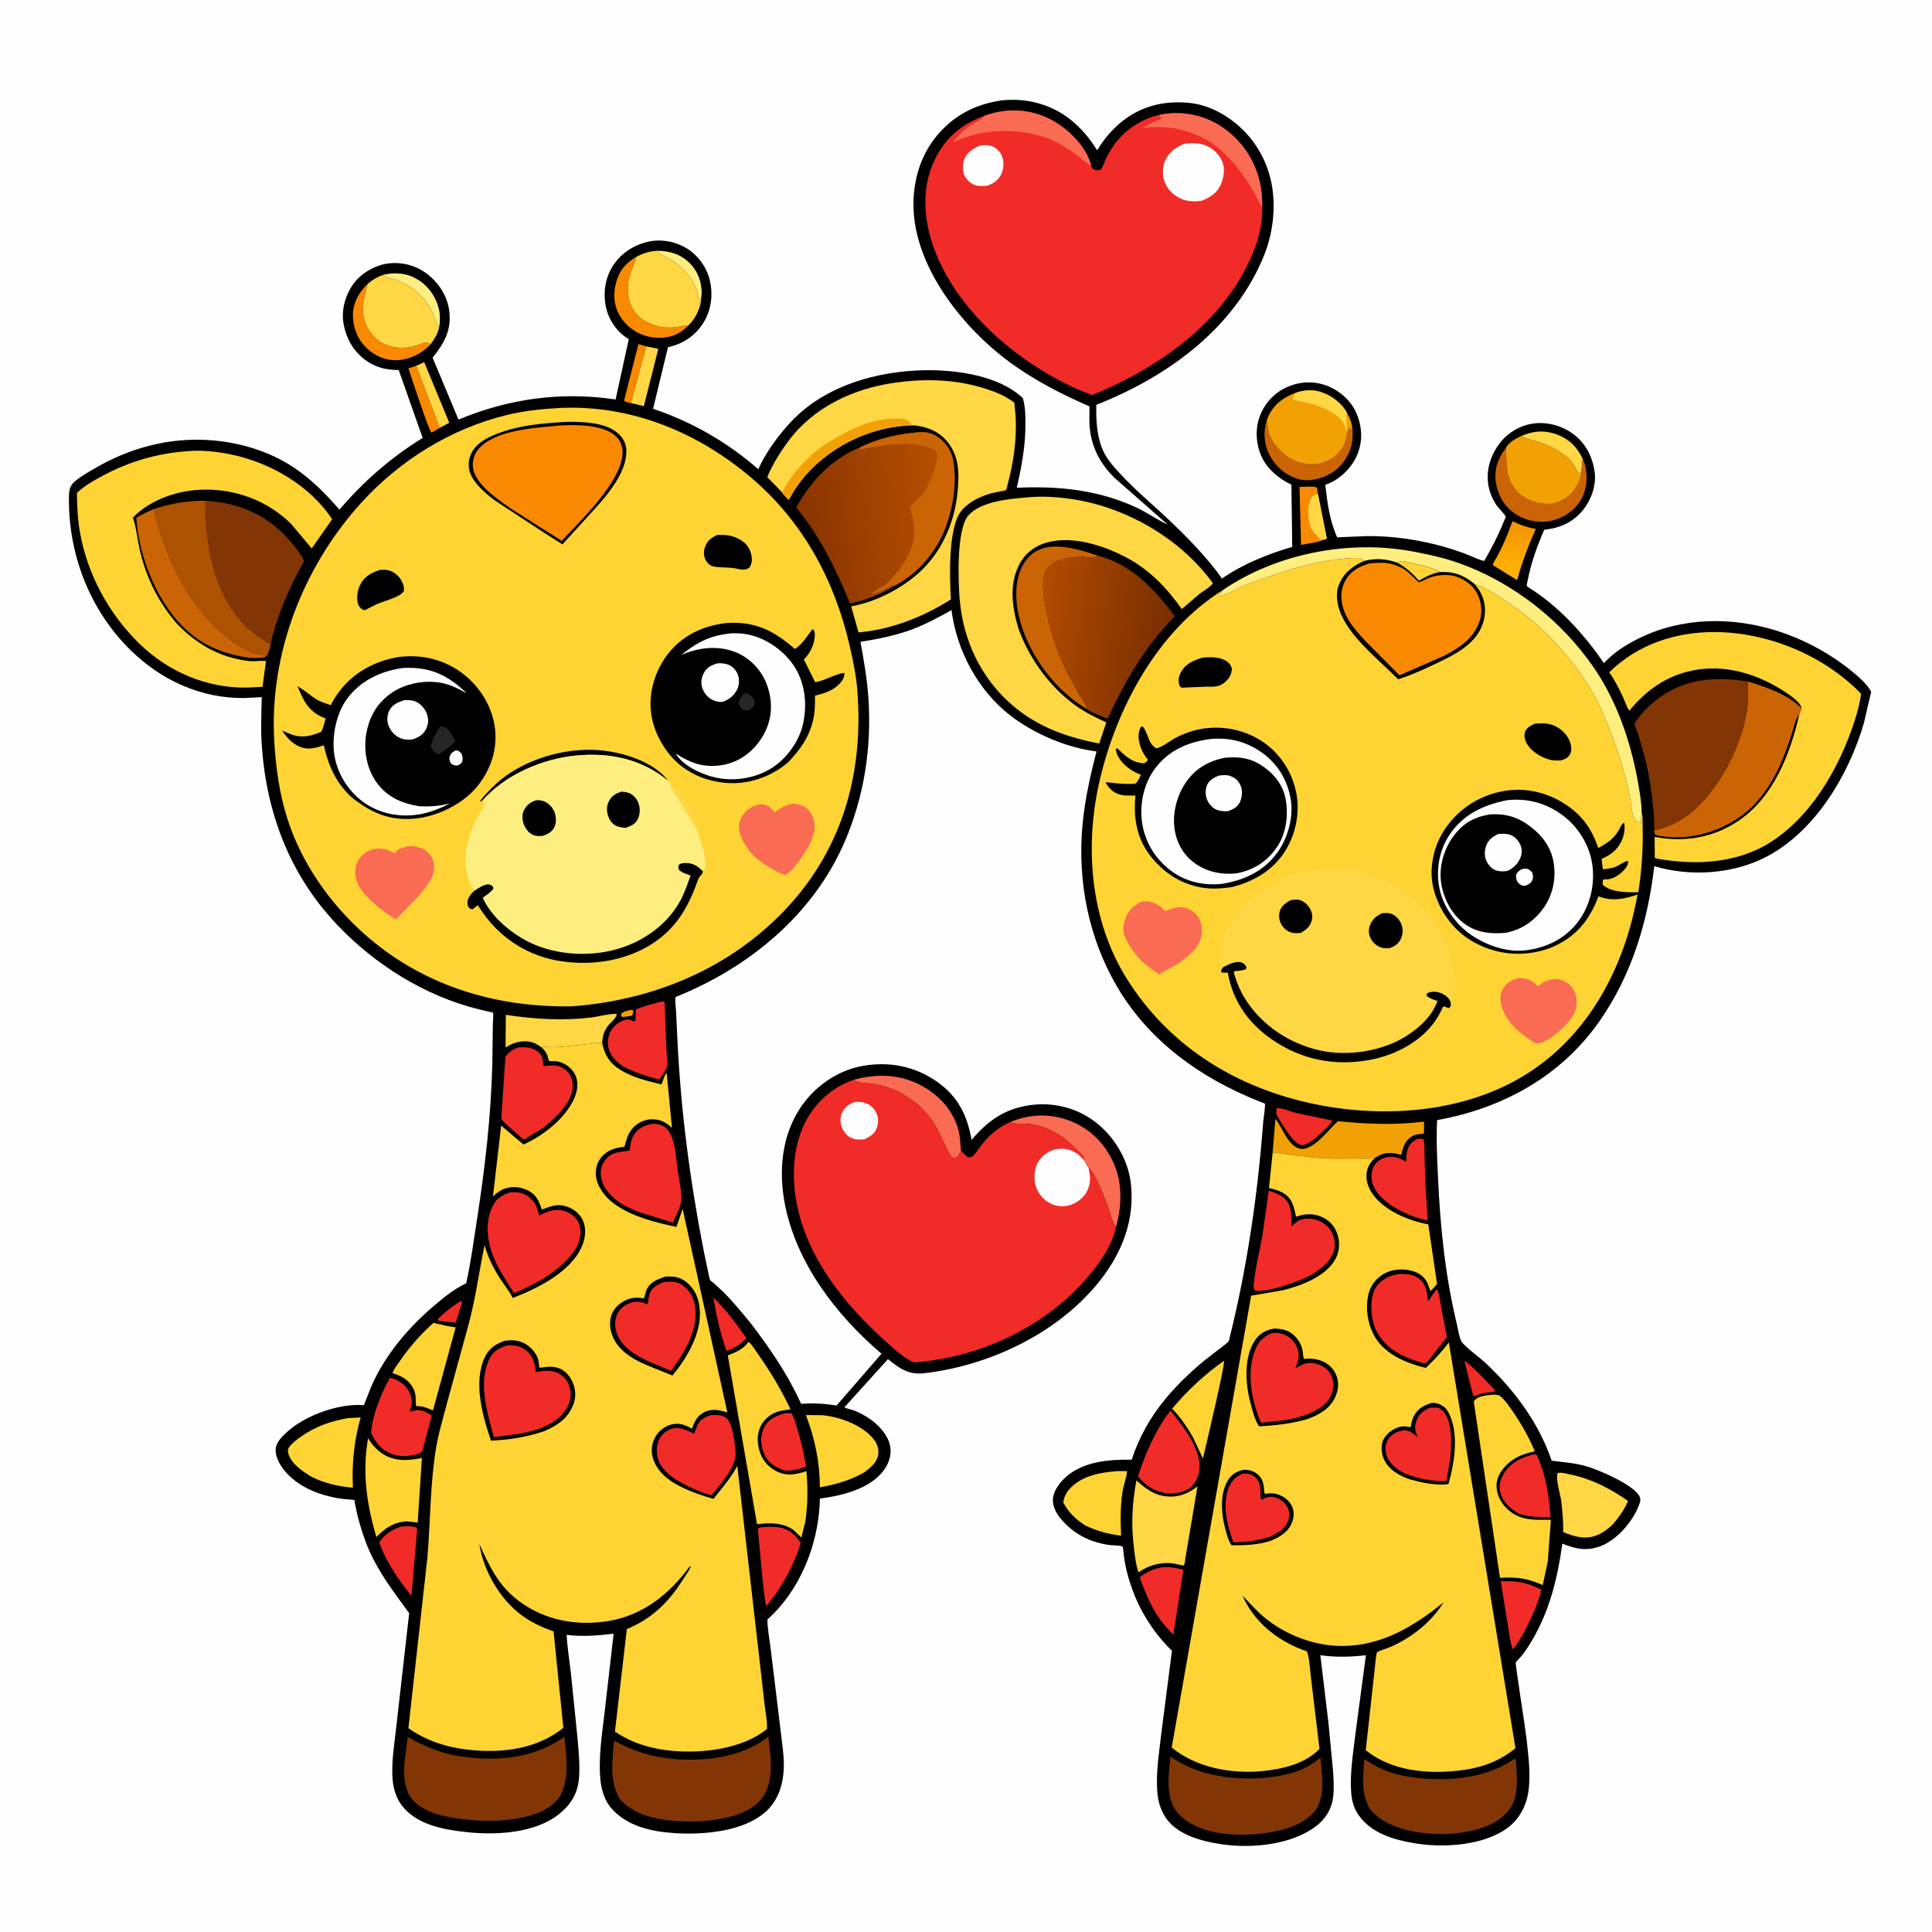 <svg version="1.1" xmlns="http://www.w3.org/2000/svg" style="display: block;" viewBox="0 0 2048 2048" width="1024" height="1024">
<defs>
	<linearGradient id="Gradient1" gradientUnits="userSpaceOnUse" x1="1603.13" y1="555.048" x2="1606.21" y2="610.989">
		<stop class="stop0" offset="0" stop-opacity="1" stop-color="rgb(244,147,0)"/>
		<stop class="stop1" offset="1" stop-opacity="1" stop-color="rgb(255,181,4)"/>
	</linearGradient>
	<linearGradient id="Gradient2" gradientUnits="userSpaceOnUse" x1="1100.32" y1="665.794" x2="1237.81" y2="684.225">
		<stop class="stop0" offset="0" stop-opacity="1" stop-color="rgb(177,75,0)"/>
		<stop class="stop1" offset="1" stop-opacity="1" stop-color="rgb(121,46,2)"/>
	</linearGradient>
	<linearGradient id="Gradient3" gradientUnits="userSpaceOnUse" x1="999.359" y1="545.306" x2="849.43" y2="564.208">
		<stop class="stop0" offset="0" stop-opacity="1" stop-color="rgb(181,79,0)"/>
		<stop class="stop1" offset="1" stop-opacity="1" stop-color="rgb(138,52,2)"/>
	</linearGradient>
</defs>
<path transform="translate(0,0)" fill="rgb(254,254,254)" d="M -0 -0 L 2048 0 L 2048 2048 L -0 2048 L -0 -0 z"/>
<path transform="translate(0,0)" fill="rgb(0,0,0)" d="M 1062.5 106.341 C 1074.03 105.229 1085.57 105.795 1096.86 108.484 C 1126.41 115.514 1147.26 134.017 1163.03 159.32 C 1170.19 147.554 1178.43 137.637 1189.18 128.939 C 1210.28 111.874 1235.79 106.139 1262.48 109.28 C 1287.55 112.231 1312.08 128.82 1327.18 148.535 C 1346.55 173.824 1352.82 203.664 1349.09 235 C 1347.37 249.469 1343.43 263.081 1337.59 276.415 C 1305.06 350.742 1235.55 400.288 1162.14 429.123 C 1161.83 445.652 1162.53 462.832 1169.51 478.101 C 1173.71 487.304 1181.22 495.507 1188.03 502.858 C 1204.2 520.322 1222.64 535.379 1239.84 551.804 C 1259.28 570.373 1279.89 591.229 1295.38 613.268 C 1317.53 597.803 1344.05 587.325 1369.82 579.689 L 1368.93 513.739 C 1356.35 507.919 1344.26 498.035 1337.99 485.483 C 1331.53 472.522 1330.21 455.7 1335.15 442 C 1340.17 428.057 1350.18 416.895 1363.64 410.668 C 1377.43 404.284 1393.01 403.518 1407.17 409.127 C 1420.39 414.361 1432.49 425.051 1438.01 438.345 C 1444.09 453.009 1444.83 468.368 1438.26 483.16 C 1432.39 496.36 1419.94 508.552 1406.27 513.394 L 1404.82 513.898 C 1407.13 533.255 1409.35 551.662 1417.48 569.597 L 1449.43 568.258 C 1476 568.016 1503.55 572.127 1529.12 579.176 C 1538.89 581.87 1548.56 585.196 1558 588.895 C 1562.91 590.821 1568.13 593.68 1573.31 594.635 C 1581.22 580.979 1587.83 568.304 1593.74 553.687 C 1594.06 552.882 1596.26 548.329 1596.15 547.717 C 1595.82 545.953 1587.92 537.979 1586.34 535.561 C 1582.34 529.463 1579.22 522.448 1577.9 515.258 C 1575.05 499.783 1579.31 484.756 1588.18 472.011 C 1596.54 459.996 1609.59 451.554 1624.09 449.146 C 1639.36 446.612 1656.04 451.189 1668.31 460.5 C 1680.87 470.027 1688.24 484.548 1690.36 500.023 C 1692.29 514.079 1687.13 529.135 1678.47 540.124 C 1668.25 553.099 1654.57 559.504 1638.37 561.388 L 1637.01 561.537 C 1629.59 578.312 1623.06 596.539 1619.53 614.59 C 1619.33 615.639 1618.21 620.019 1618.48 620.874 C 1618.92 622.273 1624.47 625.316 1625.77 626.184 C 1655.1 645.825 1680.45 673.925 1700.18 702.98 C 1708.89 693.784 1717.4 687.632 1728.4 681.389 C 1773.75 655.633 1827.16 652.707 1876.72 666.615 C 1907.76 675.327 1938.09 691.196 1963.05 711.578 C 1970.53 717.686 1978.78 724.721 1983.55 733.234 L 1975.79 766.518 C 1960.04 820.56 1925.23 879.621 1874.43 907.19 C 1838.74 926.564 1792.24 929.812 1753.63 918.165 C 1746.76 976.933 1729.67 1033.71 1695.47 1082.6 C 1654.57 1141.07 1592.59 1174.96 1523.4 1187.36 C 1522.33 1208.02 1523.46 1228.82 1524.4 1249.47 C 1526.75 1301.08 1532.15 1353.29 1544.32 1403.6 C 1545.4 1408.04 1547.13 1420.01 1550.03 1423.23 C 1557.49 1431.53 1568.28 1438.57 1576.5 1446.45 C 1606.29 1475.01 1631.56 1509.03 1644.83 1548.42 C 1657.44 1550.06 1670.48 1550.85 1682.67 1554.62 C 1695.87 1558.71 1732.52 1574.13 1738.27 1586.82 C 1739.53 1589.6 1738.31 1593.06 1737.26 1595.81 C 1730.77 1612.72 1715.32 1630.84 1698.55 1638.19 C 1683.44 1644.83 1670.68 1642.25 1656.15 1636.29 C 1651.08 1672.96 1642.81 1707.14 1623.75 1739.34 C 1620.5 1744.84 1616.95 1750.35 1612.92 1755.32 C 1611.26 1757.37 1607.88 1760.27 1606.74 1762.48 C 1606.16 1763.58 1616.9 1831.83 1617.92 1841.06 C 1620.03 1860.12 1623.11 1881.63 1619.91 1900.69 C 1617.39 1915.76 1609.48 1929.66 1596.89 1938.53 C 1571.08 1956.72 1528.68 1959.02 1498.58 1953.78 C 1476.29 1949.9 1453.16 1943.05 1439.75 1923.48 C 1435.23 1916.88 1433.1 1909.18 1432.41 1901.28 C 1430.57 1880.11 1434.64 1857.02 1437.07 1835.93 L 1447.94 1754.62 C 1430.8 1756.47 1416.82 1756.93 1399.62 1754.62 L 1408.17 1825.9 L 1413.22 1878.68 C 1413.66 1887.55 1414.31 1896.45 1413.16 1905.29 C 1411.52 1917.89 1405.03 1928.3 1395 1935.88 C 1368.63 1955.84 1326.64 1959.67 1295 1955 C 1274.77 1952.02 1249.01 1945.53 1236.5 1927.94 C 1231.4 1920.77 1228.39 1912.44 1227.28 1903.75 C 1224.59 1882.77 1228.51 1860.04 1230.83 1839.13 L 1242.32 1749.93 C 1224.27 1732.34 1210.16 1710.82 1201.19 1687.24 C 1196.5 1674.91 1193.22 1662.96 1191.45 1649.88 C 1191.31 1648.89 1190.37 1639.74 1190.15 1639.55 C 1188.42 1638.06 1178.29 1638.16 1175.6 1637.76 C 1169.79 1636.91 1164.03 1635.47 1158.47 1633.59 C 1149.25 1630.47 1140.25 1625.19 1133 1618.7 C 1125.08 1611.62 1116.2 1601.71 1116.12 1590.5 C 1116.06 1581.7 1122.03 1573.27 1128.08 1567.38 C 1146.83 1549.11 1174.98 1547.05 1199.67 1547.32 C 1207.3 1523.76 1219.41 1502.27 1235.17 1483.16 C 1247.58 1468.11 1261.85 1454.52 1276.86 1442.09 L 1295.86 1427.39 C 1297.73 1425.86 1300.88 1423.76 1302.33 1421.87 C 1302.97 1421.03 1303.39 1418.24 1303.67 1417.14 C 1322.17 1342.82 1333.3 1265.41 1339.07 1189.12 C 1339.32 1185.93 1341.66 1171.73 1340.78 1169.77 C 1340.78 1169.76 1335.83 1167.93 1335.18 1167.68 C 1273.22 1142.98 1218.38 1104.31 1184.11 1045.85 C 1153.9 994.339 1142.13 934.311 1147.44 874.969 C 1149.8 848.624 1155.74 822.143 1162.39 796.564 C 1131.13 792.787 1096.3 777.915 1071.46 758.832 C 1036.93 732.302 1014.06 689.661 1008.64 646.741 C 994.78 654.444 980.858 662.044 965.937 667.532 C 948.385 673.988 930.505 677.333 912.127 680.4 C 915.815 700.485 919.235 720.078 920.581 740.5 C 924.004 792.436 916.109 843.968 895.583 891.85 C 862.224 969.667 793.596 1025.9 716.309 1056.77 L 715.952 1057.94 C 715.506 1061.9 716.38 1066.96 716.589 1070.99 L 717.98 1099.96 C 721.548 1176.73 731.401 1251.82 746.227 1327.21 L 750.807 1348.92 C 751.318 1351.05 751.784 1354.98 752.764 1356.83 C 753.299 1357.84 755.782 1359.48 756.801 1360.38 L 766.923 1369.68 C 777.409 1380.15 786.781 1391.78 796.206 1403.2 C 816.783 1430.3 835.149 1457 849.22 1488.13 C 862.076 1487.19 874.037 1487.79 886.743 1489.95 L 934.436 1435.04 C 886.621 1394.23 844.162 1339.21 831.995 1276.36 C 825.229 1241.41 828.564 1203.37 849.061 1173.35 C 864.13 1151.27 887.878 1134.66 914.412 1129.92 C 942.558 1124.89 969.767 1130.23 993.198 1146.59 C 1015.37 1162.08 1025.39 1182.28 1029.9 1208.34 C 1046.82 1188.5 1063.9 1175.89 1090.39 1171.73 C 1115.14 1167.85 1140.56 1173.85 1160.63 1189 C 1180.66 1204.14 1195.52 1228.48 1198.62 1253.5 C 1203.39 1291.94 1189.92 1327.01 1166.42 1356.98 C 1122.7 1412.75 1049.6 1447.51 980 1455.66 C 963.148 1457.63 953.822 1450.83 941.283 1440.75 L 895.15 1491.77 C 898.165 1493.5 902.198 1493.98 905.5 1495.24 C 910.718 1497.22 915.99 1500.09 920.65 1503.16 C 930.85 1509.88 941.608 1521.1 943.712 1533.5 C 945.292 1542.8 941.894 1552 936.288 1559.32 C 921.551 1578.57 891.805 1585.62 869.102 1588.57 L 868.943 1594.21 C 866.556 1639.55 847.507 1686.28 813.432 1716.79 C 813.605 1727.26 815.908 1738.43 817.086 1748.89 L 827.974 1838.53 C 829.255 1850.15 831.363 1863 830.84 1874.66 C 830.053 1892.19 824.81 1908.86 811.391 1920.78 C 787.748 1941.76 745.324 1945.12 715.135 1943.18 C 690.488 1941.59 664.121 1935.89 647.469 1916.13 C 641.395 1908.92 637.889 1898.53 636.767 1889.25 C 633.891 1865.46 638.054 1839.28 640.858 1815.55 L 650.455 1731.81 C 633.729 1733.75 617.482 1735.18 600.686 1733.01 C 601.336 1746.21 603.556 1759.48 605.084 1772.62 L 612.356 1844.18 C 613.425 1857.58 614.908 1871.66 613.748 1885.08 C 612.364 1901.1 605.208 1912.83 592.846 1922.82 C 567.386 1943.41 525.743 1945.5 494.625 1942.14 C 470.518 1939.54 442.245 1934.58 426.286 1914.3 C 420.248 1906.63 417.118 1896.64 416.252 1887 C 414.523 1867.77 418.354 1847.17 420.359 1827.99 L 433.741 1710.02 C 417.862 1688.11 401.812 1667.59 390.925 1642.52 C 385.894 1630.94 382.077 1618.53 378.904 1606.32 L 376.28 1593.94 C 376.199 1593.44 375.838 1590.33 375.689 1590.13 C 375.509 1589.89 362.206 1588.93 358.885 1588.33 C 338.594 1584.7 319.343 1577.51 304.731 1562.5 C 298.398 1555.99 291.612 1545.5 292.234 1536.12 C 292.728 1528.68 299.434 1522.25 304.673 1517.57 C 324.081 1500.22 358.284 1487.92 384.32 1489.43 C 384.798 1489.46 385.308 1489.71 385.753 1489.53 C 385.871 1489.48 392.593 1471.92 393.497 1469.85 C 408.209 1436.16 432.981 1407.12 460.794 1383.53 C 470.669 1375.16 481.349 1366.54 493.074 1360.91 L 494.169 1360.39 C 499.072 1338.51 502.051 1315.77 505.497 1293.6 C 514.103 1238.24 520.374 1184.3 521.87 1128.24 L 522.464 1084.94 C 522.487 1082.82 523.334 1075.06 522.583 1073.43 C 522.453 1073.15 521.98 1073.29 521.679 1073.23 L 516.5 1072.03 L 507.456 1069.89 C 450.397 1055.8 397.183 1022.44 356.955 979.848 C 307.009 926.961 282.339 861.775 277.483 789.712 C 276.351 772.91 277.032 755.813 277.487 738.991 L 258.834 739.934 C 212.91 740.452 170.782 721.058 138.269 689.038 C 95.779 647.192 73.313 589.971 73.052 530.624 C 73.022 523.795 72.735 516.434 78.2 511.378 C 84.539 505.514 93.157 500.766 100.579 496.428 C 137.547 474.821 179.044 463.633 221.958 466.553 C 253.142 468.675 285.102 478.037 311.247 495.447 C 329.635 507.692 345.326 523.568 359.774 540.159 C 386.056 509.821 413.881 485.336 448.037 464.233 L 422.675 392.282 C 410.235 392.123 399.366 390.015 388.901 382.8 C 374.982 373.204 366.658 358.783 364.038 342.145 C 361.705 327.327 366.518 311.645 375.5 299.794 C 383.67 289.014 398.496 280.762 412 279.228 C 426.795 277.547 441.213 281.486 452.993 290.544 C 465.476 300.143 474.391 314.219 476.264 329.961 C 478.688 350.335 470.801 363.813 458.589 379.201 L 486.03 444.779 C 539.274 422.549 595.479 414.803 652.535 423.476 L 666.548 359.473 C 655.067 352.888 646.405 341.082 643.02 328.333 C 638.97 313.078 640.816 296.232 649.138 282.677 C 657.685 268.754 671.518 259.738 687.33 256.18 C 701.474 252.997 717.178 256.266 729.279 264.12 C 741.186 271.847 750.307 285.336 752.893 299.29 L 753.193 301 C 755.841 315.453 753.056 330.902 744.918 343.279 C 736.187 356.559 723.485 364.686 708.091 368.043 L 692.268 433.328 C 733.29 447.068 771.3 468.9 803.811 497.409 C 811.824 479.371 825.872 460.365 839.466 446.125 C 875.073 408.826 929.412 393.421 979.789 392.463 C 1013.03 391.831 1059.15 397.955 1084.3 422.097 C 1086.87 431.026 1086.97 440.279 1087 449.497 C 1087.09 472.629 1082.89 494.614 1077.84 517.053 C 1122.17 514.945 1164.93 519.332 1205.57 538.432 C 1216.67 543.649 1226.65 551.097 1237.81 556.037 L 1180.92 506.07 C 1166.61 491.595 1157.87 475.772 1155.38 455.32 C 1154.41 447.333 1154.88 438.82 1154.92 430.769 C 1123.8 417.231 1093.24 401.435 1066.17 380.805 C 1021.16 346.505 976.762 290.628 969.356 233.184 C 965.504 203.305 971.901 171.363 990.473 147.187 C 1008.75 123.393 1033.08 110.322 1062.5 106.341 z"/>
<path transform="translate(0,0)" fill="rgb(242,161,5)" d="M 668.793 1070.5 L 671.311 1071.05 C 671.112 1073.58 671.227 1074.65 669.863 1076.75 L 660.5 1078.07 L 658.664 1077.41 L 658.359 1075 C 660.859 1071.84 664.966 1071.56 668.793 1070.5 z"/>
<path transform="translate(0,0)" fill="rgb(241,43,39)" d="M 488.022 1379.5 C 489.284 1379.68 488.619 1379.44 489.891 1380.5 L 482.967 1402.06 L 467.725 1400.5 C 465.623 1399.97 465.354 1400.25 463.904 1398.5 C 471.402 1390.97 478.913 1384.97 488.022 1379.5 z"/>
<path transform="translate(0,0)" fill="rgb(241,43,39)" d="M 1552.3 1442.38 C 1561.57 1449.13 1569.26 1457.47 1577.14 1465.74 C 1579.53 1468.25 1583.77 1471.61 1584.84 1474.89 L 1581.5 1475.68 C 1575.29 1476.13 1570.01 1476.92 1564.23 1479.3 C 1562.48 1480.03 1563.37 1479.97 1561.69 1479.66 L 1552.3 1442.38 z"/>
<path transform="translate(0,0)" fill="rgb(249,137,0)" d="M 668.79 427.257 C 666.177 426.729 663.622 426.488 661.5 424.75 L 676.773 364.736 L 685.007 367.162 L 668.79 427.257 z"/>
<path transform="translate(0,0)" fill="rgb(254,238,127)" d="M 696.453 265.803 C 710.088 266.013 721.449 269.258 731.377 279.194 C 739.714 287.537 744.06 299.435 743.794 311.143 L 742.739 321.126 C 740.658 317.027 740.01 312.217 738.565 307.862 C 734.403 295.316 725.518 285.234 714.901 277.621 C 709.6 273.82 702.308 271.5 697.711 267.071 L 696.453 265.803 z"/>
<path transform="translate(0,0)" fill="rgb(249,137,0)" d="M 441.222 387.719 L 466.091 453.58 L 457.398 458.596 C 454.659 456.777 435.646 398.803 432.939 390.51 L 441.222 387.719 z"/>
<path transform="translate(0,0)" fill="rgb(254,238,127)" d="M 405.852 291.435 C 418.581 288.323 431.098 289.306 442.5 296.162 C 454.381 303.306 462.431 315.127 465.438 328.564 C 466.637 333.92 466.493 340.287 465.771 345.708 L 463.5 344.636 C 457.547 322.053 442.048 304.905 420.035 296.714 C 415.545 295.044 409.245 294.754 405.852 291.435 z"/>
<path transform="translate(0,0)" fill="rgb(255,214,67)" d="M 441.222 387.719 L 449.693 383.942 L 476.237 448.132 L 466.091 453.58 L 441.222 387.719 z"/>
<path transform="translate(0,0)" fill="rgb(241,43,39)" d="M 756.111 1375.45 C 769.56 1388.13 780.651 1403.51 791.3 1418.54 L 785.646 1423.82 C 780.704 1427.42 776.007 1429.98 770.21 1431.94 C 763.407 1413.93 759.552 1394.33 756.111 1375.45 z"/>
<path transform="translate(0,0)" fill="rgb(255,214,67)" d="M 685.007 367.162 L 697.854 369.749 L 682.516 430.549 L 668.79 427.257 L 685.007 367.162 z"/>
<path transform="translate(0,0)" fill="rgb(255,214,67)" d="M 1612.62 462.133 C 1625.98 456.422 1638.52 455.726 1652.07 461.202 C 1664.23 466.114 1672.15 474.58 1677.59 486.224 L 1677.77 486.694 C 1676.72 491.606 1677.24 496.207 1675.9 501.098 C 1675.1 501.157 1674.21 501.638 1673.5 501.274 C 1672.01 500.515 1668.45 492.906 1667.04 491 C 1664.26 487.26 1660.97 484.167 1657.16 481.5 C 1648.43 475.38 1639.15 471.085 1628.99 467.914 C 1623.63 466.244 1618.4 465.493 1613.46 462.64 L 1612.62 462.133 z"/>
<path transform="translate(0,0)" fill="rgb(241,43,39)" d="M 1353.65 1174.5 C 1359.39 1174.49 1368.25 1178.43 1374.09 1179.83 L 1412.3 1187.82 C 1410.77 1192.05 1402.54 1198.74 1399.17 1202.25 C 1393.96 1207.18 1386.87 1213.51 1379.5 1214 C 1370.28 1211.53 1358.91 1191.26 1354.13 1183.28 C 1352.19 1180.03 1352.77 1177.93 1353.65 1174.5 z"/>
<path transform="translate(0,0)" fill="rgb(249,137,0)" d="M 1403.09 572.131 C 1396.73 575.217 1386.21 576.137 1379.17 577.642 L 1377.51 516.048 C 1382.46 516.413 1392.31 514.797 1396.14 517 L 1397.07 523.569 L 1406.43 570.5 C 1405.01 572.123 1405.06 571.783 1403.09 572.131 z"/>
<path transform="translate(0,0)" fill="rgb(255,214,67)" d="M 1403.09 572.131 L 1399.01 571.735 C 1397.32 567.663 1394.27 566.5 1391.77 563.128 C 1386.79 556.432 1385.57 544.038 1387.33 535.96 L 1387.8 534 C 1388.16 532.491 1388.41 530.906 1389.1 529.5 C 1391.29 525.028 1392.56 524.9 1397.07 523.569 L 1406.43 570.5 C 1405.01 572.123 1405.06 571.783 1403.09 572.131 z"/>
<path transform="translate(0,0)" fill="url(#Gradient1)" d="M 1603.33 552.496 C 1611.5 556.519 1619.13 559.072 1628.08 560.755 C 1619.83 578.649 1613.53 595.973 1608.2 614.922 L 1582.29 598.973 C 1582.9 597.184 1582.69 597.432 1583.44 596.188 C 1591.73 582.383 1597.77 567.588 1603.33 552.496 z"/>
<path transform="translate(0,0)" fill="rgb(249,137,0)" d="M 389.624 301.04 C 385.465 317.894 380.878 332.585 390.5 348.926 C 395.987 358.244 404.027 364.675 414.645 367.327 C 424.079 369.683 433.801 368.891 442.933 365.738 C 445.486 364.856 448.912 363.104 451.615 363.054 C 453.273 363.023 455.077 364.144 456.485 364.874 C 447.483 374.744 433.71 381.515 420.303 381.858 C 408.436 382.16 397.088 377.086 388.606 368.94 C 379.166 359.876 374.016 347.073 374.136 334 C 374.257 320.764 380.396 310.036 389.624 301.04 z"/>
<path transform="translate(0,0)" fill="rgb(249,137,0)" d="M 730.064 344.668 C 727.572 347.336 724.576 349.832 721.5 351.821 C 711.171 358.499 698.605 359.471 686.838 356.649 C 674.356 353.657 663.642 345.841 657.074 334.823 C 650.632 324.018 649.845 312.021 652.955 300 C 656.361 286.834 663.251 278.893 674.701 272.086 L 674.485 272.947 C 672.749 279.637 669.379 285.668 667.448 292.278 C 664.281 303.122 664.836 317.459 670.605 327.293 C 676.301 337.001 684.991 342.064 695.5 345.167 L 697.111 345.664 C 704.209 347.746 712.273 347.577 719.5 346.316 L 730.064 344.668 z"/>
<path transform="translate(0,0)" fill="rgb(203,100,4)" d="M 1433.45 454.272 L 1433.61 454.387 C 1434.1 460.387 1434.03 465.887 1432.63 471.814 C 1429.77 483.97 1421.68 495.376 1410.88 501.751 C 1401.31 507.403 1387.38 511.077 1376.5 507.893 C 1363.13 503.982 1351.95 494.447 1345.64 482.074 C 1339.72 470.464 1338.97 457.817 1342.88 445.531 C 1343.65 450.818 1344.01 456.498 1345.93 461.517 C 1349.03 469.637 1356.65 477.975 1363.48 483.27 C 1372.78 490.488 1386.03 493.431 1397.6 491.573 C 1401.91 490.882 1405.53 489.352 1409.36 487.385 L 1410.43 486.866 C 1417.34 483.373 1423.88 475.252 1426.26 468 C 1427.93 462.899 1427.5 458.287 1430.71 453.7 L 1432 455 L 1432.59 455.413 L 1433.45 454.272 z"/>
<path transform="translate(0,0)" fill="rgb(241,43,39)" d="M 425.434 1618.2 C 428.761 1618.06 432.251 1617.77 435.567 1618.1 C 438.415 1618.39 440.389 1618.27 442.251 1620.5 L 436.168 1691.78 L 427.821 1680.95 C 417.753 1667.4 407.505 1650.95 401.992 1634.95 C 408.229 1625.92 415.2 1621.5 425.434 1618.2 z"/>
<path transform="translate(0,0)" fill="rgb(241,43,39)" d="M 1590.87 1676.34 C 1607.69 1675.46 1618.83 1677.38 1633.94 1685.25 C 1630.03 1701.35 1622.52 1716.65 1614.96 1731.32 C 1611.48 1737.47 1607.9 1743.08 1603.48 1748.6 C 1600.95 1741.32 1600.14 1732.84 1598.81 1725.23 L 1590.87 1676.34 z"/>
<path transform="translate(0,0)" fill="rgb(241,43,39)" d="M 1232.48 1661.27 C 1240.21 1660.81 1246.99 1662.2 1254.43 1663.97 L 1243.78 1732.88 L 1238.55 1727.37 C 1224.02 1712.32 1215.04 1691.43 1208.12 1671.99 C 1216.07 1665.95 1222.71 1663.03 1232.48 1661.27 z"/>
<path transform="translate(0,0)" fill="rgb(241,43,39)" d="M 831.707 1498.15 C 834.207 1497.95 836.465 1498 838.954 1498.17 C 841.682 1501.96 842.906 1507.49 844.322 1511.91 C 848.83 1526 852.129 1540.03 854.424 1554.63 C 846.289 1557.59 840.131 1559.25 831.408 1558.77 L 829.667 1558.05 L 824.38 1555.87 C 816.862 1552.45 811.552 1545.86 808.847 1538.17 C 805.954 1529.95 806.137 1520.26 810.37 1512.5 C 814.996 1504.02 823.018 1500.82 831.707 1498.15 z"/>
<path transform="translate(0,0)" fill="rgb(241,43,39)" d="M 815.628 1618.4 C 819.5 1618.56 823.622 1618.56 827.409 1619.41 C 837.431 1621.68 843.206 1627.08 848.7 1635.3 C 843.755 1654.09 833.802 1671.83 823.469 1688.12 L 812.391 1702.55 C 809.989 1699.41 804.514 1631.04 803.282 1620.16 C 806.665 1618.58 811.861 1618.76 815.628 1618.4 z"/>
<path transform="translate(0,0)" fill="rgb(250,107,83)" d="M 905.074 1144.64 C 930.214 1137.68 955.308 1138.64 978.419 1151.7 C 996.521 1161.92 1010.69 1177.75 1016.03 1198.21 C 1017.77 1204.86 1018.06 1212.42 1018.61 1219.28 L 1017.97 1221.15 C 1017.02 1223.73 1014.61 1226.94 1011.88 1227.78 C 1009.33 1228.56 1006.5 1223.18 1005.57 1221.47 C 1000.63 1212.25 996.99 1202.27 991.621 1193.28 C 985.27 1182.64 975.017 1171.56 964.73 1164.67 C 956.879 1159.42 949.29 1155.25 940.261 1152.39 C 933.842 1150.36 927.593 1149.21 920.913 1148.39 C 915.732 1147.75 909.022 1148.02 905.074 1144.64 z"/>
<path transform="translate(0,0)" fill="rgb(254,212,52)" d="M 1297.48 1442.5 C 1298.9 1446.17 1277.73 1535.13 1275.14 1546.11 L 1264.6 1523.51 C 1258.8 1513.43 1251.79 1502.98 1243.73 1494.58 L 1242.48 1493.3 C 1258.99 1473.72 1276.49 1457.36 1297.48 1442.5 z"/>
<path transform="translate(0,0)" fill="rgb(203,100,4)" d="M 1677.77 486.694 C 1679.3 489.736 1680.4 493.079 1680.98 496.44 C 1683.22 509.398 1681.37 522.235 1673.68 533.102 C 1666.13 543.772 1654.51 550.51 1641.65 552.53 C 1628.66 554.569 1614.51 551.098 1604.01 543.194 C 1593.41 535.21 1586.84 522.458 1585.42 509.344 C 1584.06 496.828 1588.46 484.38 1596.4 474.824 C 1597.24 493.483 1595.38 509.371 1610.79 523.371 C 1619.35 531.154 1631.97 534.69 1643.36 534.014 C 1652.44 533.477 1661.03 528.316 1666.89 521.592 C 1670.73 517.177 1676.19 508.339 1676.03 502.234 L 1675.9 501.098 C 1677.24 496.207 1676.72 491.606 1677.77 486.694 z"/>
<path transform="translate(0,0)" fill="rgb(241,43,39)" d="M 1626.57 1541.5 C 1628.29 1541.82 1627.33 1541.5 1629.3 1542.79 C 1638.4 1562.98 1642.42 1586.14 1643.4 1608.12 C 1631.74 1608.11 1620.66 1608.45 1609.56 1604.3 C 1600.88 1599.12 1592.84 1592.17 1590.34 1581.89 C 1588.6 1574.73 1590.46 1568.2 1594.23 1562.04 C 1601.64 1549.94 1613.23 1544.65 1626.57 1541.5 z"/>
<path transform="translate(0,0)" fill="rgb(250,107,83)" d="M 1070.84 1189.44 C 1092.33 1180.56 1114.61 1179.98 1136.21 1188.93 C 1157.88 1197.92 1173.28 1214.82 1182.01 1236.5 C 1189.86 1256 1188.85 1281.05 1182.86 1301.03 C 1179 1294.44 1177.16 1287.35 1174.7 1280.2 C 1171.38 1270.57 1167.58 1261.13 1163.07 1252 C 1160.59 1246.98 1158.31 1241.31 1153.8 1237.82 C 1151.78 1235.75 1150.78 1233.02 1149.58 1230.43 C 1149.42 1228.98 1149.42 1227.85 1148.65 1226.5 C 1146.99 1223.58 1143.2 1220.43 1140.81 1218.03 C 1127.01 1204.14 1111.88 1194.42 1092.1 1191.5 C 1086.48 1190.67 1076.8 1192.02 1072 1189.98 L 1070.84 1189.44 z"/>
<path transform="translate(0,0)" fill="rgb(255,214,67)" d="M 574.247 1110.27 L 572.996 1109.49 C 569.752 1107.37 566.978 1105.46 563.117 1104.6 C 553.836 1102.55 544.987 1104.67 537.165 1109.68 L 535.914 1110.49 L 536.209 1075.76 C 566.331 1080.33 596.41 1082.17 626.758 1078.59 C 630.983 1078.09 651.357 1073.55 653.847 1075 C 652.445 1080.16 648.6 1082.57 645.294 1086.43 C 640.724 1091.78 639.063 1097.12 638.468 1103.96 L 638.341 1105.52 C 633.294 1105.01 628.494 1106.09 623.5 1106.7 L 597.813 1109.35 C 593.43 1109.65 588.967 1110.05 584.578 1109.98 C 581.08 1109.92 577.631 1109.08 574.247 1110.27 z"/>
<path transform="translate(0,0)" fill="rgb(254,212,52)" d="M 1184.63 1559.42 L 1194.73 1559.43 C 1194.19 1566.44 1191.12 1573.79 1189.98 1580.91 C 1187.46 1596.62 1187.8 1612.03 1188.36 1627.85 C 1175.02 1626.24 1162.39 1622.9 1150.34 1616.98 C 1139.97 1610.27 1133 1603.54 1127.03 1592.59 C 1128 1587.4 1129.65 1583.12 1133.16 1579.08 C 1146.07 1564.22 1166.04 1560.87 1184.63 1559.42 z"/>
<path transform="translate(0,0)" fill="rgb(254,212,52)" d="M 459.204 1402.5 L 460.041 1402.43 C 467.928 1404.2 474.818 1406.04 483.011 1407.01 L 459.034 1494.95 C 454.218 1493.54 450.844 1491.22 445.614 1490.71 L 444.5 1490.62 L 441.192 1490.65 C 439.952 1483.54 441.875 1479.1 438.162 1471.96 C 433.098 1462.23 425.941 1458.86 416.091 1455.52 C 417.352 1451.51 420.659 1447.48 423.021 1444 C 433.429 1428.65 445.405 1414.88 459.204 1402.5 z"/>
<path transform="translate(0,0)" fill="rgb(241,43,39)" d="M 1501.91 1207.5 C 1504.19 1206.97 1506.18 1207.11 1508.5 1207.18 C 1510.6 1211.32 1509.85 1217.48 1509.96 1222.08 L 1510.97 1255.08 L 1513.41 1293.74 C 1499.36 1290.91 1487.04 1285.36 1474.89 1277.87 C 1467.04 1272.23 1458.93 1265.35 1455.49 1256.04 C 1453.3 1250.11 1453.16 1242.39 1456.17 1236.71 C 1458.76 1231.84 1463.02 1228.4 1468.39 1227.1 C 1475.81 1225.32 1481.85 1226.53 1488.34 1230.29 L 1489.5 1230.98 L 1490.94 1230.5 C 1490.84 1226.58 1490.72 1222.78 1491.95 1219 C 1493.86 1213.17 1496.58 1210.35 1501.91 1207.5 z"/>
<path transform="translate(0,0)" fill="rgb(241,43,39)" d="M 413.297 1460.47 L 416.964 1461.51 C 424.345 1463.94 430.721 1469.1 434.093 1476.19 C 437.085 1482.48 437.269 1487.96 434.71 1494.36 L 434.357 1495.22 L 435.229 1496.63 L 438.168 1495.5 C 445.801 1493.23 451.293 1496.67 457.606 1500.32 L 448.023 1537 C 446.694 1540.56 443.433 1540.82 440.143 1542.15 C 432.161 1543.73 424.195 1544.29 416.351 1541.63 C 404.526 1537.62 398.404 1529.72 393.354 1518.74 C 395.104 1498.65 403.657 1477.94 413.297 1460.47 z"/>
<path transform="translate(0,0)" fill="rgb(255,214,67)" d="M 1651.12 1561.5 L 1652.66 1561.19 C 1656.27 1560.87 1661.39 1562.32 1665.03 1563.08 C 1687.17 1567.72 1707.4 1578.19 1725.82 1591.08 C 1721.75 1600.42 1716.63 1607.59 1710.13 1615.4 C 1705.47 1620.02 1699.67 1624.5 1693.62 1627.08 C 1680.96 1632.48 1669.07 1629.12 1657.04 1624 C 1657.26 1613.56 1656.31 1602.69 1655.15 1592.31 C 1654.29 1584.6 1648.73 1568.3 1651.12 1561.5 z"/>
<path transform="translate(0,0)" fill="rgb(241,43,39)" d="M 702.049 1061.5 C 702.897 1061.64 703.695 1061.99 704.5 1062.29 L 706.52 1114.95 C 706.681 1118.95 708.056 1127.31 707.032 1130.64 C 705.802 1134.64 701.137 1140.64 698.914 1144.41 C 685.079 1140.86 673.022 1136.93 660.329 1130.26 C 654.391 1125.96 649.02 1121.38 646.212 1114.38 C 643.458 1107.5 643.777 1100.58 646.988 1093.92 C 649.747 1088.19 655.598 1083.38 661.599 1081.43 C 665.427 1080.18 667.676 1080.62 671.174 1082.52 L 672 1082.99 L 673.641 1081.93 L 674.085 1070.09 C 682.877 1066.27 692.81 1064.08 702.049 1061.5 z"/>
<path transform="translate(0,0)" fill="rgb(241,43,39)" d="M 1240.68 1495.23 C 1252.57 1510.16 1269.28 1530.69 1271.35 1550.25 C 1272.22 1558.44 1270.06 1568.04 1264.5 1574.29 C 1257.71 1581.94 1248.26 1582.87 1238.74 1583.22 L 1238.42 1583.16 C 1223.99 1581.1 1215.24 1576.08 1206.4 1564.8 C 1214.5 1539.87 1224.77 1516.2 1240.68 1495.23 z"/>
<path transform="translate(0,0)" fill="rgb(254,212,52)" d="M 368.733 1503.29 L 382.272 1502.58 C 375.22 1528.04 372.924 1550.66 374.081 1577.01 C 358.819 1575.68 345.01 1572.6 331.169 1565.99 C 322.003 1560.68 308.599 1551.8 305.726 1540.98 C 305.055 1538.46 304.912 1536.28 306.5 1534.04 C 309.499 1529.81 314.446 1526.17 318.626 1523.19 C 333.716 1512.41 350.528 1506.33 368.733 1503.29 z"/>
<path transform="translate(0,0)" fill="rgb(254,212,52)" d="M 854.296 1500.04 L 871 1500.16 C 889.025 1501.42 913.846 1510.54 925.475 1524.86 C 929.558 1529.88 931.823 1535.16 930.979 1541.74 C 929.87 1550.38 922.737 1555.67 916.365 1560.62 C 901.536 1569.15 885.857 1573.71 869.083 1576.6 C 868.992 1549.63 863.881 1525.17 854.296 1500.04 z"/>
<path transform="translate(0,0)" fill="rgb(242,161,5)" d="M 1596.4 474.824 C 1598.83 469.139 1607.4 464.631 1612.62 462.133 L 1613.46 462.64 C 1618.4 465.493 1623.63 466.244 1628.99 467.914 C 1639.15 471.085 1648.43 475.38 1657.16 481.5 C 1660.97 484.167 1664.26 487.26 1667.04 491 C 1668.45 492.906 1672.01 500.515 1673.5 501.274 C 1674.21 501.638 1675.1 501.157 1675.9 501.098 L 1676.03 502.234 C 1676.19 508.339 1670.73 517.177 1666.89 521.592 C 1661.03 528.316 1652.44 533.477 1643.36 534.014 C 1631.97 534.69 1619.35 531.154 1610.79 523.371 C 1595.38 509.371 1597.24 493.483 1596.4 474.824 z"/>
<path transform="translate(0,0)" fill="rgb(254,212,52)" d="M 390.213 1524.54 C 394.146 1531.18 399.316 1537.07 405.869 1541.25 C 418.673 1549.42 433.01 1548.5 447.22 1545.51 L 442.785 1613.94 L 430.82 1612.67 C 416.907 1613.87 408.457 1619.63 398.99 1629.34 C 388.669 1594.66 383.806 1560.54 390.213 1524.54 z"/>
<path transform="translate(0,0)" fill="rgb(242,161,5)" d="M 1349.07 1221.55 L 1351.95 1186.19 C 1359.54 1194.72 1365.84 1217.15 1380 1217.91 C 1388.63 1218.37 1399.43 1207.86 1405.11 1202.08 C 1409.53 1197.59 1413.55 1192.59 1418.35 1188.52 C 1448.67 1191.59 1479.26 1192.83 1509.56 1188.95 L 1509.5 1200.96 C 1507.65 1202.29 1508.64 1202.01 1506.88 1202.05 C 1501.04 1202.21 1496.96 1203.52 1492.74 1207.74 C 1488.18 1212.29 1486.79 1218.13 1485.49 1224.22 L 1483.77 1223.77 C 1475.02 1221.52 1467.76 1221.27 1459.78 1226.05 L 1456.81 1227.88 C 1449.67 1228.66 1441.73 1228.03 1434.51 1228.05 C 1424.35 1228.08 1413.98 1228.49 1403.84 1227.87 C 1385.51 1226.74 1367.24 1223.99 1349.07 1221.55 z"/>
<path transform="translate(0,0)" fill="rgb(203,100,4)" d="M 281.88 696.016 C 279.449 697.211 275.981 697.332 273.267 697.511 C 266.157 697.98 258.915 696.592 252 695.093 C 232.213 690.805 215.339 683.268 200 669.937 C 167.506 641.698 147.345 591.414 144.459 548.884 C 150.558 545.115 156.808 542.281 163.396 539.473 C 164.273 548.973 167.628 558.147 170.648 567.152 C 183.483 605.435 204.953 645.785 236.482 671.886 C 248.171 681.562 260.367 691.551 275.818 693.65 C 277.695 693.905 279.296 694.308 281.089 694.885 L 281.88 696.016 z"/>
<path transform="translate(0,0)" fill="rgb(255,214,67)" d="M 389.624 301.04 C 394.64 296.671 399.593 293.72 405.852 291.435 C 409.245 294.754 415.545 295.044 420.035 296.714 C 442.048 304.905 457.547 322.053 463.5 344.636 L 465.771 345.708 C 464.288 353.552 461.15 358.62 456.485 364.874 C 455.077 364.144 453.273 363.023 451.615 363.054 C 448.912 363.104 445.486 364.856 442.933 365.738 C 433.801 368.891 424.079 369.683 414.645 367.327 C 404.027 364.675 395.987 358.244 390.5 348.926 C 380.878 332.585 385.465 317.894 389.624 301.04 z"/>
<path transform="translate(0,0)" fill="rgb(203,100,4)" d="M 1152.15 751.665 L 1147.51 748.791 C 1115 727.746 1088.09 689.851 1079.78 652 C 1076.28 636.047 1075.78 617.649 1082.58 602.429 C 1086.54 593.576 1093.74 585.475 1103.02 582.096 L 1104.5 581.585 C 1121.47 575.547 1147.78 583.33 1164.12 589.196 C 1158.69 592.153 1151.23 590.177 1145.04 590.225 C 1133.12 590.318 1111.75 594.121 1107.78 606.964 C 1103.9 619.483 1106.3 633.002 1108.77 645.534 C 1113.97 671.908 1122.19 697.148 1135.37 720.66 L 1145.13 737.941 C 1147.72 742.288 1151.74 746.484 1152.15 751.665 z"/>
<path transform="translate(0,0)" fill="rgb(255,214,67)" d="M 674.701 272.086 L 675.698 271.598 C 682.733 268.088 688.557 266.437 696.453 265.803 L 697.711 267.071 C 702.308 271.5 709.6 273.82 714.901 277.621 C 725.518 285.234 734.403 295.316 738.565 307.862 C 740.01 312.217 740.658 317.027 742.739 321.126 C 740.744 330.171 736.604 338.077 730.064 344.668 L 719.5 346.316 C 712.273 347.577 704.209 347.746 697.111 345.664 L 695.5 345.167 C 684.991 342.064 676.301 337.001 670.605 327.293 C 664.836 317.459 664.281 303.122 667.448 292.278 C 669.379 285.668 672.749 279.637 674.485 272.947 L 674.701 272.086 z"/>
<path transform="translate(0,0)" fill="rgb(255,214,67)" d="M 1204.65 1569.25 C 1213.75 1577.47 1222.55 1584.47 1235.14 1586.05 C 1248.77 1587.76 1258.68 1583.78 1269.39 1575.6 L 1256.51 1652.2 C 1256.24 1654.84 1256.08 1657.08 1254.85 1659.5 C 1251.59 1659.2 1248.44 1658.19 1245.22 1657.59 C 1232.55 1655.26 1218.47 1658.67 1208.08 1666.03 L 1206.99 1666.81 C 1204.15 1659.35 1203.22 1650.42 1202.21 1642.51 C 1198.93 1616.95 1199.9 1594.54 1204.65 1569.25 z"/>
<path transform="translate(0,0)" fill="rgb(241,43,39)" d="M 753.235 1500.11 C 759.169 1499.92 765.848 1499.37 770.567 1503.74 C 776.709 1509.42 779.063 1531.32 779.779 1539.49 C 781.054 1554.04 763.241 1574.22 754.317 1584.85 C 745.961 1583.24 737.52 1579.07 729.733 1575.7 L 717.659 1569.22 C 709.333 1563.79 698.995 1555.16 697.056 1544.79 L 696.842 1543.5 C 695.925 1538.27 695.851 1533.62 697.657 1528.54 C 699.716 1522.74 704.656 1517.33 710.435 1515.08 C 719.398 1511.61 727.902 1516.19 735.925 1519.78 L 739.335 1510.5 C 742.317 1504.52 747.275 1502.34 753.235 1500.11 z"/>
<path transform="translate(0,0)" fill="rgb(241,43,39)" d="M 550.315 1110.22 C 557.574 1109.97 564.958 1110.11 570.689 1115.32 C 573.892 1118.22 575.316 1121.29 575.583 1125.59 C 575.69 1127.29 575.725 1128.41 576.5 1129.98 L 587.243 1129.34 C 592.845 1129.64 598.428 1132.22 602.021 1136.56 C 606.464 1141.94 607.795 1147.56 606.885 1154.47 C 604.783 1170.44 587.958 1185.74 576.175 1195.24 L 555.817 1207.81 C 552.953 1206.58 550.47 1203.96 548.103 1201.92 C 542.313 1196.93 536.638 1191.98 531.356 1186.44 L 535.757 1120.18 C 540.116 1114.66 543.511 1112.18 550.315 1110.22 z"/>
<path transform="translate(0,0)" fill="rgb(242,161,5)" d="M 1373.18 416.44 C 1385.68 412.367 1395.83 412.668 1407.77 418.706 C 1415.14 422.433 1424.44 430.237 1427.81 437.892 C 1430.96 442.996 1432.95 448.263 1433.45 454.272 L 1432.59 455.413 L 1432 455 L 1430.71 453.7 C 1427.5 458.287 1427.93 462.899 1426.26 468 C 1423.88 475.252 1417.34 483.373 1410.43 486.866 L 1409.36 487.385 C 1405.53 489.352 1401.91 490.882 1397.6 491.573 C 1386.03 493.431 1372.78 490.488 1363.48 483.27 C 1356.65 477.975 1349.03 469.637 1345.93 461.517 C 1344.01 456.498 1343.65 450.818 1342.88 445.531 L 1344.17 442 C 1349.86 429.244 1360.31 421.101 1373.18 416.44 z"/>
<path transform="translate(0,0)" fill="rgb(255,214,67)" d="M 1373.18 416.44 C 1385.68 412.367 1395.83 412.668 1407.77 418.706 C 1415.14 422.433 1424.44 430.237 1427.81 437.892 C 1426.61 443.754 1427.78 450.949 1427.71 457.063 C 1426.12 453.787 1424.85 449.446 1422.86 446.5 C 1420.42 442.905 1416.18 440.09 1412.57 437.759 C 1399.16 429.099 1386.73 427.156 1371.5 423.979 L 1370.23 422 L 1373.18 416.44 z"/>
<path transform="translate(0,0)" fill="rgb(241,43,39)" d="M 1483.68 1350.33 C 1490.88 1350.41 1498.47 1350.8 1504.34 1355.51 C 1512.18 1361.81 1512.62 1370.57 1513.9 1379.8 C 1516.74 1375.01 1519.74 1370.74 1523.23 1366.41 C 1526.17 1372.73 1526.92 1381.84 1528.16 1388.74 L 1533.73 1417.28 L 1513.2 1443.49 C 1512.23 1444.23 1511.89 1444.71 1510.7 1444.9 C 1508.02 1445.33 1504.32 1443.71 1501.79 1442.87 C 1492.8 1439.88 1483.86 1436.16 1476.16 1430.57 C 1464.66 1422.23 1456.77 1410.67 1454.56 1396.5 C 1452.93 1386.1 1452.94 1371.54 1459.79 1362.92 C 1466.12 1354.96 1473.94 1351.83 1483.68 1350.33 z"/>
<path transform="translate(0,0)" fill="rgb(241,43,39)" d="M 1344.95 1262.24 C 1350.62 1263.88 1357.58 1266.47 1361.9 1270.59 C 1369.66 1277.97 1369.06 1290.36 1368.87 1300.1 L 1373.5 1296.2 L 1375.01 1294.89 C 1379.33 1291.52 1386.98 1291.37 1392.24 1292.33 C 1399.64 1293.68 1406.2 1298.03 1410.46 1304.24 C 1414.43 1310.03 1415.75 1317.9 1414.2 1324.71 C 1411.43 1336.83 1400.11 1345.32 1390.01 1351.29 L 1385.72 1353.52 C 1375.47 1358.67 1340.89 1371.32 1330.21 1367.77 C 1328.66 1364.99 1328.81 1363.52 1329.12 1360.32 C 1330.79 1343.5 1335.26 1326.32 1338.2 1309.65 L 1344.95 1262.24 z"/>
<path transform="translate(0,0)" fill="rgb(241,43,39)" d="M 691.915 1191.19 C 694.992 1191.39 698.083 1191.66 701 1192.74 C 706.409 1194.75 709.907 1199.94 711.997 1205.08 C 716.295 1215.65 716.693 1229.2 718.299 1240.5 C 719.769 1250.84 723.417 1264.32 721.738 1274.47 C 720.575 1281.51 716.121 1289.47 713.187 1295.99 L 677.94 1285.02 C 671.124 1282.35 664.167 1279.33 657.961 1275.43 C 648.761 1269.64 639.155 1259.52 637.237 1248.5 C 636.229 1242.71 637.01 1236.19 640.384 1231.27 C 647.883 1220.34 656.112 1221.7 667.5 1219.59 C 668.109 1213.97 668.762 1208.09 671.818 1203.2 C 676.568 1195.59 683.565 1192.91 691.915 1191.19 z"/>
<path transform="translate(0,0)" fill="rgb(173,82,0)" d="M 163.396 539.473 C 181.996 533.449 198.233 530.768 217.781 530.803 C 217.572 577.661 226.579 629.942 261.077 664.399 L 272.287 673.715 L 286.889 682.919 C 285.869 686.56 284.857 693.696 281.88 696.016 L 281.089 694.885 C 279.296 694.308 277.695 693.905 275.818 693.65 C 260.367 691.551 248.171 681.562 236.482 671.886 C 204.953 645.785 183.483 605.435 170.648 567.152 C 167.628 558.147 164.273 548.973 163.396 539.473 z"/>
<path transform="translate(0,0)" fill="rgb(241,43,39)" d="M 540.427 1264.12 C 547.781 1263.44 553.415 1263.76 559.613 1268.1 C 566.217 1272.72 569.626 1279.64 571.139 1287.41 L 571.331 1288.48 C 578.18 1285.36 584.531 1282.16 592.276 1282.58 C 599.398 1282.96 606.709 1286.8 611.124 1292.42 C 615.481 1297.96 615.788 1304.4 614.858 1311.15 C 612.496 1328.27 593.236 1343.4 580.243 1352.65 C 568.852 1359.94 557.273 1365.51 544.881 1370.82 C 536.792 1357.61 527.281 1344.23 522.029 1329.61 C 516.063 1313.01 514.278 1294.01 522.758 1277.63 C 526.65 1270.11 532.604 1266.64 540.427 1264.12 z"/>
<path transform="translate(0,0)" fill="rgb(254,212,52)" d="M 793.435 1422.5 C 796.5 1424.29 799.962 1430.36 802.026 1433.26 C 815.849 1452.65 827.799 1472.36 837.92 1493.93 L 832 1494.81 L 827.182 1495.63 C 819.42 1497.41 811.919 1502.47 807.741 1509.29 C 802.411 1517.99 802.22 1527.75 804.913 1537.38 C 807.715 1547.39 813.801 1554.82 823.031 1559.52 C 834.234 1565.23 843.531 1563.04 854.866 1559.55 C 856.4 1577.68 856.345 1594.81 853.708 1612.86 L 849.499 1629.89 L 841.973 1622.55 C 831.494 1614.23 816.617 1613.99 803.927 1615.6 L 802.486 1615.79 L 771.49 1436.8 C 779.542 1433.63 787.282 1430.48 792.727 1423.45 L 793.435 1422.5 z"/>
<path transform="translate(0,0)" fill="rgb(254,238,127)" d="M 1296.2 625.586 C 1352.8 586.813 1429.79 571.943 1496.94 584.471 C 1513.6 587.579 1530.24 591.115 1546.24 596.805 C 1604.02 617.354 1655.66 658.073 1690.1 708.558 C 1713.47 742.805 1728.21 785.072 1735.65 825.628 C 1737.84 837.564 1740.16 850.146 1740.28 862.292 C 1739.61 863.399 1739.79 870.775 1739.51 872.5 L 1736.51 870.629 L 1733.81 871.338 L 1734.27 869.831 C 1729.63 865.948 1729.12 851.424 1727.88 845.276 C 1722.48 818.649 1714.35 792.722 1703.93 767.667 C 1699.46 756.913 1695.08 746.019 1689.29 735.89 C 1665.68 694.608 1629.95 657.785 1589.64 632.725 C 1581.33 627.557 1572.67 621.814 1563.15 619.244 C 1551.46 609.56 1541.29 605.85 1526.03 606.415 C 1524.16 605.073 1522.17 604.048 1520 603.286 C 1511.88 600.431 1502.84 598.352 1494.46 596.447 C 1492.24 595.943 1487.68 594.487 1485.5 594.797 C 1484.47 594.943 1482.59 596.186 1481.58 596.669 C 1469.51 592.401 1458.27 591.583 1445.78 594.735 C 1442.61 591.677 1442.68 591.35 1438.12 591.433 C 1398.04 592.166 1356.98 606.485 1319.81 620.398 C 1311.95 623.341 1305.48 628.082 1297.5 630.51 C 1296.14 630.924 1295.51 631.588 1294.49 632.5 L 1292.6 630.377 L 1293.84 629.102 C 1295.02 627.829 1295.56 627.132 1296.2 625.586 z"/>
<path transform="translate(0,0)" fill="rgb(254,212,52)" d="M 1583.99 1478.34 L 1589 1479.03 C 1594.76 1483.21 1599.14 1489.75 1603.15 1495.54 C 1612.56 1509.13 1620.6 1523.17 1626.92 1538.47 C 1616.23 1540.8 1607.01 1543.83 1598.74 1551.28 C 1592.34 1557.06 1586.68 1565.04 1586.41 1573.95 C 1586.13 1583.63 1590.57 1592.52 1597.34 1599.2 C 1610.66 1612.32 1626.83 1611.16 1644 1611.05 L 1640.71 1655.31 L 1635.36 1680.29 C 1619.5 1673.04 1607.37 1671.52 1590.06 1672.55 L 1562.29 1486 C 1562.7 1485.06 1562.69 1484.92 1563.5 1484.05 C 1567.94 1479.23 1577.84 1479 1583.99 1478.34 z"/>
<path transform="translate(0,0)" fill="rgb(203,100,4)" d="M 1852.51 722.329 C 1872.62 728.532 1894.47 735.699 1909.79 750.88 C 1909.09 753.275 1908.48 755.371 1907.29 757.579 C 1903.67 760.243 1900.86 773.45 1899.31 778.143 C 1895.54 789.566 1891.48 801.066 1886.48 812.022 C 1879.43 827.5 1869.47 843.183 1857.3 855.128 C 1833.3 878.673 1795.29 891.744 1761.88 886.453 L 1760.5 886.216 C 1757.78 885.768 1756.21 885.832 1754.06 884 L 1753.3 880.431 C 1776.19 874.719 1790.68 865.45 1806.5 847.857 C 1830.11 821.605 1848.67 782.159 1852.6 746.914 C 1853.51 738.769 1852.91 730.488 1852.51 722.329 z"/>
<path transform="translate(0,0)" fill="rgb(130,54,5)" d="M 1605.18 1864.5 L 1606.77 1865.05 C 1607.85 1882.21 1610.9 1904.7 1599.22 1919.12 C 1586.14 1935.24 1564.7 1940.77 1545 1943.21 C 1534.77 1944.47 1523.93 1944.51 1513.66 1943.57 C 1491.78 1941.59 1466.85 1935.25 1452.26 1917.81 C 1442.39 1901 1444.95 1883.27 1446.29 1864.65 C 1458.83 1873.62 1473.66 1879.9 1488.83 1882.62 C 1527.04 1889.47 1572.45 1887.25 1605.18 1864.5 z"/>
<path transform="translate(0,0)" fill="rgb(130,54,5)" d="M 1240.63 1862.05 L 1249.8 1867.82 C 1283.08 1886.9 1330.5 1889.41 1367 1880.07 C 1379.71 1876.82 1389.76 1871.45 1399.75 1863.01 C 1401.23 1881.15 1405.17 1902.08 1395.06 1918.29 C 1383.89 1932.12 1368.28 1938.05 1351.3 1941.42 C 1323.07 1947.02 1282.96 1947.44 1258.19 1930.39 C 1248.73 1923.88 1242.28 1915.48 1240.14 1904.07 L 1239.86 1902.5 C 1237.3 1889.61 1239.52 1875.08 1240.63 1862.05 z"/>
<path transform="translate(0,0)" fill="rgb(130,54,5)" d="M 217.781 530.803 C 251.838 532.76 281.878 545.098 304.989 570.708 C 310.808 577.156 319.19 586.835 322.307 594.902 C 306.953 622.137 293.57 652.273 286.889 682.919 L 272.287 673.715 L 261.077 664.399 C 226.579 629.942 217.572 577.661 217.781 530.803 z"/>
<path transform="translate(0,0)" fill="rgb(130,54,5)" d="M 814.497 1840.67 L 817.038 1864.18 C 817.508 1880.86 816.605 1897.77 804.076 1910.39 C 787.374 1927.22 751.217 1931.28 728.297 1930.83 C 703.886 1930.35 675.669 1926.77 658.111 1908.39 C 645.581 1890.58 649.052 1865.86 650.926 1845.31 C 671.55 1856.55 692.176 1862.77 715.614 1864.71 C 747.885 1867.39 788.894 1862.18 814.497 1840.67 z"/>
<path transform="translate(0,0)" fill="rgb(130,54,5)" d="M 432.213 1841.29 C 449.68 1851.24 467.159 1858.55 487.158 1861.66 C 525.518 1867.61 566.179 1864.36 598.298 1840.99 C 600.345 1861.9 604.03 1884.26 593.966 1903.57 C 591.664 1907.11 588.507 1910.59 585.207 1913.26 C 565.23 1929.4 526.608 1931.56 501.686 1929.46 C 481.255 1927.74 450.327 1924.15 436.756 1907.11 C 423.199 1890.08 429.773 1861 432.213 1841.29 z"/>
<path transform="translate(0,0)" fill="rgb(130,54,5)" d="M 1753.3 880.431 C 1754.02 872.691 1753.04 863.738 1752.36 855.978 C 1750.85 838.728 1748.23 821.763 1744.11 804.928 L 1736.48 777.997 C 1735.41 774.774 1732.41 769.695 1732.76 766.456 C 1739.96 756.207 1747.75 747.808 1757.86 740.357 C 1787.02 718.863 1817.8 717.163 1852.51 722.329 C 1852.91 730.488 1853.51 738.769 1852.6 746.914 C 1848.67 782.159 1830.11 821.605 1806.5 847.857 C 1790.68 865.45 1776.19 874.719 1753.3 880.431 z"/>
<path transform="translate(0,0)" fill="url(#Gradient2)" d="M 1164.12 589.196 C 1199.33 597.88 1224.66 625.422 1245.33 653.383 C 1213.63 685.374 1193.11 721.28 1174.18 761.619 C 1166.35 758.957 1159.19 756.38 1152.19 751.825 L 1152.15 751.665 C 1151.74 746.484 1147.72 742.288 1145.13 737.941 L 1135.37 720.66 C 1122.19 697.148 1113.97 671.908 1108.77 645.534 C 1106.3 633.002 1103.9 619.483 1107.78 606.964 C 1111.75 594.121 1133.12 590.318 1145.04 590.225 C 1151.23 590.177 1158.69 592.153 1164.12 589.196 z"/>
<path transform="translate(0,0)" fill="url(#Gradient3)" d="M 911.003 474.565 C 928.498 465.921 947.63 460.956 967 458.88 C 973.41 458.193 979.674 457.361 985.968 459.311 C 995.346 462.217 1003.8 470.658 1007.77 479.5 C 1010.37 485.277 1011.09 491.662 1011.62 497.906 C 1013.43 519.21 1008.69 544.394 1000.28 564.051 C 990.368 587.198 971.545 608.86 948.989 620.39 C 935.448 629.514 917.004 636.366 901.078 639.736 C 886.095 602.979 869.405 568.786 843.997 537.893 C 859.343 510.329 881.292 486.672 911.003 474.565 z"/>
<path transform="translate(0,0)" fill="rgb(203,100,4)" d="M 911.003 474.565 C 928.498 465.921 947.63 460.956 967 458.88 C 973.41 458.193 979.674 457.361 985.968 459.311 C 995.346 462.217 1003.8 470.658 1007.77 479.5 C 1010.37 485.277 1011.09 491.662 1011.62 497.906 C 1013.43 519.21 1008.69 544.394 1000.28 564.051 C 990.368 587.198 971.545 608.86 948.989 620.39 C 944.754 620.713 943.348 621.7 939.625 623.393 L 929 628.51 C 926.478 629.351 928.051 628.588 926.219 629.504 L 924 630.51 C 923.978 626.934 937.108 621.311 940.269 618.603 C 942.394 616.783 943.888 614.419 945.798 612.394 C 955.982 601.6 965.011 588.311 968.07 573.52 L 968.362 572.029 C 969.612 565.898 969.588 559.522 968.459 553.366 C 967.817 549.862 964.476 540.16 964.949 537.244 C 965.078 536.451 976.073 526.075 977.233 524.655 C 983.04 517.546 987.076 508.489 989.827 499.814 C 991.861 493.397 995.22 484.025 992.079 477.877 C 971.339 465.716 936.585 471.32 913.815 476.212 L 912.51 476.5 L 911.003 474.565 z"/>
<path transform="translate(0,0)" fill="rgb(254,254,254)" d="M 1597.69 848.233 C 1619.79 845.746 1640.45 851.729 1658.03 865.449 C 1674.57 878.363 1685.92 897.939 1688.21 918.917 C 1690.56 940.465 1684.74 962.613 1670.91 979.5 C 1656.98 996.5 1636.86 1005.46 1615.35 1007.6 C 1596.19 1009.25 1575.69 1001.94 1559.94 991.377 C 1543.53 980.367 1529.92 961.355 1525.91 941.851 C 1521.91 922.409 1525.49 901.499 1536.51 884.951 C 1551 863.196 1572.74 853.127 1597.69 848.233 z"/>
<path transform="translate(0,0)" fill="rgb(0,0,0)" d="M 1579.59 863.258 C 1593.62 862.543 1605.46 864.815 1617.37 872.705 C 1631.7 882.199 1643.24 895.245 1646.56 912.561 C 1649.83 929.632 1646.72 947.159 1636.9 961.561 C 1627.19 975.796 1613.1 985.598 1596.24 988.782 C 1580.93 990.235 1566.12 988.941 1553.12 979.714 C 1539.07 969.747 1530.38 953.165 1527.77 936.375 C 1525.13 919.452 1530.22 900.902 1540.21 887.104 C 1550.57 872.807 1562.31 866.046 1579.59 863.258 z"/>
<path transform="translate(0,0)" fill="rgb(254,254,254)" d="M 1612.81 921.5 C 1613.9 921.161 1614.26 920.996 1615.52 920.895 C 1619.92 920.542 1620.98 921.713 1623.98 924.5 C 1624.96 927.155 1625.51 929.706 1624.5 932.49 C 1623.32 935.734 1621.35 936.82 1618.5 938.33 C 1617.64 938.627 1616.93 938.932 1615.98 938.958 C 1613.39 939.03 1611.2 937.801 1609.5 935.936 C 1607.3 933.521 1607.08 930.582 1607.04 927.5 C 1608.39 924.313 1610.04 923.297 1612.81 921.5 z"/>
<path transform="translate(0,0)" fill="rgb(254,254,254)" d="M 1588.05 884.122 C 1592.09 883.826 1596.18 883.477 1600.11 884.706 C 1604.85 886.189 1608.69 889.854 1610.99 894.195 C 1613.17 898.33 1613.73 903.255 1612.26 907.728 C 1609.91 914.857 1604.95 919.789 1598.34 923.079 C 1594.32 923.899 1590.91 923.898 1586.9 922.959 C 1582.35 921.893 1578.77 918.147 1576.5 914.214 C 1573.52 909.051 1573.34 903.108 1575.05 897.5 C 1577.15 890.615 1581.87 887.23 1588.05 884.122 z"/>
<path transform="translate(0,0)" fill="rgb(255,214,67)" d="M 828.921 521.734 L 813.341 505.779 C 819.169 491.836 826.734 479.7 835.738 467.569 C 862.358 431.706 904.203 412.05 947.689 405.807 C 978.844 401.334 1010.65 401.814 1041 410.916 C 1053.42 414.641 1064.83 418.95 1075.25 426.808 L 1076.61 441.456 C 1077.94 464.853 1074.47 490.291 1068.31 512.864 C 1068.03 513.907 1067.01 518.909 1066.44 519.494 C 1065.96 519.994 1052.5 522.385 1050.5 522.975 C 1039.13 526.326 1027.41 531.696 1019.59 540.881 C 1004.68 558.389 1006.67 611.932 1008 635.401 C 978.498 654.056 944.972 667.351 910.054 670.377 L 902.292 642.814 C 926.693 638.236 950.506 626.581 969.708 610.927 C 996.668 588.948 1011.75 555.912 1015.01 521.657 C 1016.88 502.048 1017.06 483.111 1003.45 467.28 C 994.24 456.575 981.564 451.964 967.874 450.806 C 926.722 451.613 886.033 469.977 857.67 499.673 C 848.987 508.764 842.118 518.983 836.041 529.945 C 834.386 528.057 829.64 523.84 828.921 521.734 z"/>
<path transform="translate(0,0)" fill="rgb(242,161,5)" d="M 828.921 521.734 L 829.791 520.722 C 837.479 506.133 847.412 494.306 859.475 482.894 C 866.365 476.375 873.902 471.672 881.933 466.736 C 902.146 454.312 926.906 442.854 951.071 443.736 C 956.599 443.938 961.32 443.86 965.207 448.079 L 964.581 449.5 L 967.874 450.806 C 926.722 451.613 886.033 469.977 857.67 499.673 C 848.987 508.764 842.118 518.983 836.041 529.945 C 834.386 528.057 829.64 523.84 828.921 521.734 z"/>
<path transform="translate(0,0)" fill="rgb(254,212,52)" d="M 1909.79 750.88 C 1908.51 744.39 1898.92 738.003 1893.5 734.34 C 1864.65 714.859 1829.04 703.564 1794.22 710.743 C 1766.21 716.516 1745.12 731.556 1727.21 753.372 C 1724.17 749.356 1722.61 743.664 1720.5 739.059 C 1716.38 730.074 1711.61 720.745 1705.85 712.685 C 1735.94 682.98 1776.64 669.669 1818.4 669.999 C 1873.99 670.438 1932.18 694.297 1971.42 733.955 C 1972.49 735.037 1972.15 734.691 1972.82 736.329 C 1970.01 753.659 1964.42 770.141 1957.85 786.391 C 1942.21 825.085 1918 863.394 1883.73 888.158 C 1846.69 914.918 1801.03 917.922 1757.3 910.381 C 1755.49 910.07 1756.08 910.172 1754.13 909.306 L 1753.98 887.109 C 1785.46 893.205 1816.09 888.15 1842.93 870.049 C 1879.95 845.089 1897.61 799.523 1907.29 757.579 C 1908.48 755.371 1909.09 753.275 1909.79 750.88 z"/>
<path transform="translate(0,0)" fill="rgb(254,212,52)" d="M 197.146 478.407 C 212.935 476.673 230.552 478.687 246 481.973 C 287.017 490.697 328.752 514.908 352.067 550.448 L 330.436 581.349 L 308.511 555.289 C 283.928 531.089 251.033 518.579 216.751 519.017 C 189.633 519.363 160.018 528.968 140.886 548.638 C 144.62 559.53 145.578 571.269 148.07 582.5 C 154.536 611.646 168.53 639.886 188.41 662.112 C 209.352 683.476 233.285 696.974 263.281 700.658 C 269.552 701.428 275.801 700.083 281.984 700.746 L 278.292 728.072 L 262.274 728.865 C 219.157 729.643 178.57 712.28 147.783 682.33 C 115.341 650.769 92.67 608.904 84.728 564.159 C 82.283 550.389 81.734 536.565 81.516 522.615 C 89.196 515.137 99.355 509.371 108.765 504.339 C 136.569 489.469 165.683 480.805 197.146 478.407 z"/>
<path transform="translate(0,0)" fill="rgb(255,214,67)" d="M 1087.02 527.416 C 1103.68 525.536 1122.43 526.763 1138.94 529.445 C 1195.35 538.607 1252.07 571.585 1285.69 618.244 C 1283.25 622.186 1274.99 626.841 1271.12 629.913 L 1252.73 645.624 C 1236.99 623.415 1218.76 604.122 1194.41 591.183 C 1170.1 578.262 1135.8 567.003 1108.46 575.471 C 1096.08 579.304 1086.4 586.929 1080.45 598.423 C 1069.27 620.012 1073.03 645.029 1079.94 667.257 L 1080.62 669.072 C 1092.15 699.513 1113.15 728.259 1139.63 747.475 C 1149.99 754.995 1161.12 760.508 1172.75 765.747 L 1165.19 788.2 C 1131.43 781.655 1100.81 770.955 1074.18 748.451 C 1039.92 719.494 1020.94 679.041 1017.23 634.66 C 1015.61 615.244 1013.85 560.195 1026.74 546.12 C 1039.99 531.65 1068.82 528.932 1087.02 527.416 z"/>
<path transform="translate(0,0)" fill="rgb(241,43,39)" d="M 905.074 1144.64 C 909.022 1148.02 915.732 1147.75 920.913 1148.39 C 927.593 1149.21 933.842 1150.36 940.261 1152.39 C 949.29 1155.25 956.879 1159.42 964.73 1164.67 C 975.017 1171.56 985.27 1182.64 991.621 1193.28 C 996.99 1202.27 1000.63 1212.25 1005.57 1221.47 C 1006.5 1223.18 1009.33 1228.56 1011.88 1227.78 C 1014.61 1226.94 1017.02 1223.73 1017.97 1221.15 L 1018.61 1219.28 L 1019.24 1220.05 C 1021.52 1222.98 1022.92 1224.77 1026.17 1226.67 C 1029 1226.77 1029.54 1227.09 1031.71 1225.04 C 1034.98 1221.95 1037.55 1217.52 1040.3 1213.94 C 1048.59 1203.13 1058.4 1194.94 1070.84 1189.44 L 1072 1189.98 C 1076.8 1192.02 1086.48 1190.67 1092.1 1191.5 C 1111.88 1194.42 1127.01 1204.14 1140.81 1218.03 C 1143.2 1220.43 1146.99 1223.58 1148.65 1226.5 C 1149.42 1227.85 1149.42 1228.98 1149.58 1230.43 C 1150.78 1233.02 1151.78 1235.75 1153.8 1237.82 C 1158.31 1241.31 1160.59 1246.98 1163.07 1252 C 1167.58 1261.13 1171.38 1270.57 1174.7 1280.2 C 1177.16 1287.35 1179 1294.44 1182.86 1301.03 C 1178.91 1319.99 1165.75 1338.82 1153.44 1353.27 C 1108.25 1406.28 1040.5 1438.06 971.482 1444.07 C 969.287 1444.26 968.297 1444.24 966.319 1443.2 C 955.413 1437.5 944.796 1427.38 935.703 1419.05 C 899.304 1385.69 866.312 1346.07 850.495 1298.52 C 839.157 1264.43 836.85 1222.82 853.446 1189.99 C 864.222 1168.67 882.375 1152.21 905.074 1144.64 z"/>
<path transform="translate(0,0)" fill="rgb(254,254,254)" d="M 906.238 1168.03 C 909.628 1167.86 912.696 1167.98 916 1168.83 C 921.366 1170.21 925.913 1174 928.5 1178.88 C 931.337 1184.23 931.429 1189.78 929.5 1195.45 C 927.179 1202.26 922.068 1204.96 915.873 1207.82 C 911.999 1207.98 907.828 1208.26 904.11 1206.97 C 898.857 1205.15 895.078 1201.01 892.844 1196.02 C 890.525 1190.84 890.241 1184.95 892.552 1179.72 C 895.398 1173.28 900.036 1170.51 906.238 1168.03 z"/>
<path transform="translate(0,0)" fill="rgb(254,254,254)" d="M 1153.8 1237.82 L 1154 1238.79 L 1154.32 1240.4 C 1156.01 1248.45 1156.08 1254.61 1152.48 1262.3 C 1149.39 1268.89 1142.34 1274.72 1135.47 1277.06 C 1128.09 1279.57 1120.51 1279.18 1113.5 1275.71 C 1106.06 1272.02 1100.46 1265.2 1097.92 1257.34 C 1095.46 1249.7 1096.33 1239.61 1100.11 1232.5 C 1103.75 1225.65 1110.37 1220.65 1117.79 1218.63 C 1125.65 1216.5 1133.62 1217.81 1140.53 1222.08 C 1144.06 1224.25 1146.81 1227.39 1149.58 1230.43 C 1150.78 1233.02 1151.78 1235.75 1153.8 1237.82 z"/>
<path transform="translate(0,0)" fill="rgb(241,43,39)" d="M 1043.26 122.86 C 1065.8 114.638 1088.78 114.995 1110.7 125.183 C 1128.71 133.551 1148.25 151.55 1155.13 170.5 L 1156.82 175.924 L 1157.1 177.066 C 1158.69 180.06 1161.04 179.956 1164 180.647 C 1164.91 180.341 1166 180.343 1166.74 179.729 C 1168.71 178.093 1170.67 171.905 1171.81 169.441 C 1174.08 164.486 1176.88 159.676 1179.91 155.139 C 1190.77 138.838 1209.92 125.71 1229.1 121.754 C 1251.89 117.087 1275.21 121.338 1294.66 134.146 C 1316.32 148.41 1331.07 170.577 1336.05 196 C 1337.58 203.773 1338 211.331 1338.02 219.241 C 1338.48 236.174 1334.31 253.477 1327.79 269.036 C 1297.34 341.735 1228.16 390.013 1157.54 418.845 L 1141.98 412.559 C 1078.92 384.116 1015.04 330.409 990.477 264.302 C 979.243 234.066 976.339 200.299 990.366 170.416 C 1001.56 146.572 1018.68 131.691 1043.26 122.86 z"/>
<path transform="translate(0,0)" fill="rgb(254,254,254)" d="M 1039.1 154.164 C 1043.67 153.8 1047.66 153.53 1052.03 155.16 C 1056.13 156.691 1060.38 161.105 1062.02 165.125 C 1064.46 171.097 1064.15 179.198 1061.23 184.937 C 1057.92 191.425 1052.75 194.755 1046.02 197.031 L 1045.23 197.041 C 1041.84 197.133 1038.06 197.484 1034.75 196.588 C 1029.21 195.084 1024.82 190.95 1022.28 185.903 C 1020.12 181.61 1020.34 173.768 1022.05 169.281 C 1025.12 161.222 1031.67 157.459 1039.1 154.164 z"/>
<path transform="translate(0,0)" fill="rgb(250,107,83)" d="M 1043.26 122.86 C 1065.8 114.638 1088.78 114.995 1110.7 125.183 C 1128.71 133.551 1148.25 151.55 1155.13 170.5 L 1156.82 175.924 C 1151.33 172.855 1146.3 168.049 1141.22 164.273 C 1131.72 157.202 1120 149.929 1108.86 146.007 C 1078.67 135.377 1040.58 136.493 1011.5 150.464 L 1009.92 151.233 C 1015.31 144.201 1020.52 138.796 1027.62 133.5 C 1031.43 130.66 1039.92 127.626 1042.51 124.002 L 1043.26 122.86 z"/>
<path transform="translate(0,0)" fill="rgb(250,107,83)" d="M 1229.1 121.754 C 1251.89 117.087 1275.21 121.338 1294.66 134.146 C 1316.32 148.41 1331.07 170.577 1336.05 196 C 1337.58 203.773 1338 211.331 1338.02 219.241 C 1334.19 213.969 1331.37 207.636 1328.09 202 C 1317.53 183.884 1305.12 167.4 1288.36 154.482 C 1267.55 138.446 1238.59 131.972 1212.8 135.69 L 1211.32 135.916 C 1215.96 132.265 1222.2 129.532 1227.71 127.489 C 1229.36 126.879 1230.01 126.586 1231.47 125.5 C 1229.99 124.002 1229.78 123.626 1229.1 121.754 z"/>
<path transform="translate(0,0)" fill="rgb(254,254,254)" d="M 1256.34 152.205 C 1263.27 151.47 1270.64 151.423 1277.25 153.87 C 1285.7 156.999 1292.64 163.629 1295.95 172.055 C 1298.72 179.128 1297.11 188.748 1294.18 195.5 C 1290.15 204.78 1282.82 209.181 1273.89 212.814 C 1267.16 213.691 1259.64 213.863 1253.27 211.205 C 1244.64 207.595 1238.17 201.978 1234.67 193.179 C 1231.99 186.43 1232.01 177.134 1235.01 170.5 C 1239.54 160.49 1246.51 155.939 1256.34 152.205 z"/>
<path transform="translate(0,0)" fill="rgb(254,212,52)" d="M 1349.07 1221.55 C 1367.24 1223.99 1385.51 1226.74 1403.84 1227.87 C 1413.98 1228.49 1424.35 1228.08 1434.51 1228.05 C 1441.73 1228.03 1449.67 1228.66 1456.81 1227.88 C 1452.92 1232.12 1450.11 1235.96 1448.95 1241.7 C 1447.21 1250.3 1450.19 1258.87 1455.1 1265.85 C 1467.44 1283.39 1493.67 1294.26 1514.02 1297.84 L 1523.33 1361.02 C 1521.07 1363.59 1518.89 1366.31 1516.32 1368.57 L 1513.1 1360 C 1510.33 1354.12 1505.47 1350.1 1499.38 1347.99 C 1489.52 1344.56 1477.45 1344.78 1468.1 1349.68 C 1459.9 1353.97 1453.42 1361.53 1451 1370.51 C 1446.86 1385.88 1449.56 1404.09 1457.78 1417.7 C 1468.99 1436.26 1491.35 1445.12 1511.39 1450.07 C 1520.23 1441.62 1528.58 1432.89 1535.81 1423 L 1606.47 1853.23 C 1587.8 1868.23 1568.13 1874.63 1544.57 1877.11 C 1511.27 1880.62 1474.56 1876.96 1447.76 1855.28 L 1457.22 1769.43 C 1457.54 1766.98 1458.65 1752.74 1459.78 1751.53 C 1461.15 1750.07 1471.07 1747.07 1473.51 1746.01 C 1496.34 1736.07 1517.14 1719.75 1530.34 1698.46 C 1498.62 1724.21 1464.23 1744.97 1422 1744.8 C 1393.07 1744.69 1362.77 1733.09 1340.56 1714.73 C 1332.15 1707.78 1324.65 1699.21 1317.04 1691.37 L 1319.18 1695.83 C 1332.35 1722.53 1357.66 1741.16 1385.39 1750.52 C 1388.1 1757.07 1388.35 1768.14 1389.32 1775.31 L 1398.71 1853.9 C 1383.37 1869.98 1358.95 1875.42 1337.68 1877.47 C 1305.1 1880.62 1267.76 1873.66 1242.05 1852.44 L 1326.26 1373.49 L 1360.48 1367.59 C 1379.71 1362.73 1405.62 1353.06 1415.68 1334.5 C 1419.74 1327.02 1420.45 1318.14 1418.23 1310 C 1415.94 1301.6 1410.81 1294.9 1403.01 1290.89 C 1393.69 1286.1 1384.78 1286.2 1375.05 1289.34 L 1373.92 1289.72 C 1372.53 1284.33 1371.46 1277.61 1368.56 1272.84 C 1363.13 1263.88 1354.71 1261.53 1345.2 1259.39 L 1349.07 1221.55 z"/>
<path transform="translate(0,0)" fill="rgb(0,0,0)" d="M 1317.57 1558.09 C 1323.63 1557.79 1329.09 1559.15 1333.65 1563.26 C 1338.17 1567.34 1339.64 1572.9 1339.92 1578.78 C 1340.04 1581.2 1339.84 1581.54 1341.16 1583.67 C 1344.97 1582.77 1349.32 1582.59 1353.09 1583.68 C 1360.05 1585.68 1365.94 1589.61 1369.33 1596.19 C 1372.07 1601.5 1371.76 1608.03 1369.7 1613.5 C 1365.69 1624.16 1357 1628.94 1347.16 1633.25 C 1333.46 1637.71 1319.83 1638.23 1305.55 1638.02 C 1302.84 1634.7 1301.51 1629.92 1300.27 1625.83 C 1295.12 1608.92 1291.99 1585.92 1301.22 1569.89 C 1305.14 1563.06 1310.13 1560.09 1317.57 1558.09 z"/>
<path transform="translate(0,0)" fill="rgb(241,43,39)" d="M 1317.04 1562.16 L 1319.47 1562.05 C 1324.06 1561.98 1327.88 1563.2 1331.16 1566.5 C 1337.11 1572.49 1336.13 1580.73 1336.11 1588.5 L 1337.5 1589.84 L 1338.51 1589.26 C 1343.15 1586.73 1347.14 1585.87 1352.27 1587.54 C 1357.82 1589.34 1362.31 1592.82 1364.85 1598.13 C 1367.31 1603.27 1367.19 1607.52 1365.13 1612.75 C 1361.7 1621.48 1354.04 1625.24 1346.1 1628.96 C 1333.26 1633.35 1320.91 1634.58 1307.41 1635.04 C 1301.15 1617.18 1295.2 1595.54 1302.52 1577.12 C 1305.58 1569.43 1309.64 1565.53 1317.04 1562.16 z"/>
<path transform="translate(0,0)" fill="rgb(0,0,0)" d="M 1517.66 1487.13 C 1519.49 1487.08 1521.05 1487.09 1522.83 1487.55 C 1528.54 1489.02 1532.72 1492.03 1535.47 1497.31 C 1546.99 1519.41 1541.82 1550.4 1535.42 1573.25 C 1521.79 1574.78 1508.32 1571.91 1495.22 1568.42 C 1486.11 1565.34 1476.22 1560.44 1470.39 1552.57 C 1465.66 1546.18 1463.78 1538.86 1464.91 1531 C 1465.78 1524.97 1470.19 1519.93 1475.09 1516.59 C 1479.57 1513.53 1485.76 1511.13 1491.24 1512.26 C 1492.91 1512.6 1493.83 1512.74 1495.5 1512.59 C 1496.19 1508.52 1496.9 1504.4 1498.89 1500.74 C 1503.14 1492.91 1509.54 1489.67 1517.66 1487.13 z"/>
<path transform="translate(0,0)" fill="rgb(241,43,39)" d="M 1516.06 1492.14 L 1523 1492.21 C 1526.17 1492.65 1528.96 1494.81 1530.88 1497.26 C 1540.12 1509.11 1538.66 1534.1 1537.04 1548 L 1533.21 1570.07 C 1517.77 1570.3 1504.05 1567.58 1489.62 1562.2 L 1484.49 1559.33 C 1477.44 1555.09 1470.78 1548.49 1469.07 1540.12 C 1468.02 1534.93 1468.77 1529.61 1471.88 1525.29 C 1475.58 1520.17 1481.05 1517.28 1487.22 1516.37 C 1493.53 1515.44 1497.79 1519.55 1502.48 1523.09 L 1502.79 1522.69 L 1502.26 1521.64 C 1499.41 1515.69 1499.59 1511.16 1501.94 1505 C 1504.57 1498.14 1509.59 1494.96 1516.06 1492.14 z"/>
<path transform="translate(0,0)" fill="rgb(0,0,0)" d="M 1350.81 1408.27 C 1356.36 1408.65 1361.93 1409.05 1366.85 1411.92 C 1373.52 1415.82 1378.82 1422.85 1380.5 1430.41 C 1381.25 1433.77 1381.2 1437.17 1382.14 1440.5 C 1388.29 1439.78 1394.7 1440.29 1400.52 1442.48 C 1407.77 1445.21 1413.47 1450.39 1416.41 1457.62 C 1419.77 1465.86 1418.86 1473.55 1415.14 1481.49 C 1409.51 1493.52 1398.22 1499.61 1386.42 1504.12 C 1369.46 1509.15 1352.38 1510.94 1334.78 1512.02 C 1329.9 1505.54 1326.9 1492.47 1324.91 1484.61 C 1320.11 1465.62 1318.79 1438.7 1329.84 1421.48 C 1335.06 1413.35 1341.61 1410.04 1350.81 1408.27 z"/>
<path transform="translate(0,0)" fill="rgb(241,43,39)" d="M 1348.1 1413.07 C 1351.89 1412.91 1355.35 1412.73 1359 1413.91 C 1365.97 1416.15 1371.35 1420.7 1374.52 1427.38 C 1378.61 1435.99 1376.35 1442.26 1373.11 1450.45 L 1379.1 1447.26 C 1384.38 1444.37 1390.18 1444.15 1395.97 1445.81 C 1402.21 1447.6 1407.97 1451.53 1410.87 1457.5 C 1413.84 1463.62 1414.04 1471.18 1411.63 1477.54 C 1407.4 1488.68 1397.55 1494.05 1387.27 1498.56 C 1379.22 1501.99 1371.06 1503.82 1362.5 1505.34 L 1336.74 1508.11 C 1326.74 1485.41 1320.97 1455.08 1330.39 1431.34 C 1334.02 1422.19 1339.19 1416.79 1348.1 1413.07 z"/>
<path transform="translate(0,0)" fill="rgb(254,212,52)" d="M 574.247 1110.27 C 577.631 1109.08 581.08 1109.92 584.578 1109.98 C 588.967 1110.05 593.43 1109.65 597.813 1109.35 L 623.5 1106.7 C 628.494 1106.09 633.294 1105.01 638.341 1105.52 L 638.65 1107.05 C 641.136 1118.96 646.948 1127.5 657.465 1134.02 C 671.076 1142.45 685.892 1145.77 701.233 1149.52 C 702.435 1146.62 704.504 1139.22 706.703 1137.4 L 712.317 1195.69 L 711.209 1194.65 C 704.956 1188.82 698.434 1186.14 689.781 1186.53 C 682.282 1186.87 674.565 1191.07 669.848 1196.82 C 665.411 1202.24 663.788 1209.08 661.885 1215.67 L 660.678 1215.79 C 651.563 1216.75 643.647 1219.46 637.5 1226.64 C 632.825 1232.11 630.843 1239.91 631.764 1246.98 C 633.317 1258.9 642.353 1269.9 651.918 1276.68 C 670.341 1289.74 695.188 1296.06 717.046 1300.53 L 723.645 1281.48 L 771.008 1497.19 C 761.875 1494.57 754.416 1492.62 745.493 1497.51 C 738.767 1501.2 735.997 1507.68 733.446 1514.5 L 732.282 1513.82 C 725.495 1509.96 719.261 1508.07 711.496 1510.06 C 704.704 1511.8 698.338 1516.81 694.847 1522.85 C 690.875 1529.73 689.784 1537.64 691.988 1545.28 C 696.102 1559.55 707.998 1569.12 720.793 1575.56 C 732.081 1581.23 744.171 1585.5 756.335 1588.87 C 765.353 1577.46 774.63 1566.8 781.559 1553.93 L 804.791 1756.75 L 810.884 1810.31 C 811.641 1817.15 813.725 1826.1 812.906 1832.85 C 787.37 1853.96 744.475 1858.92 712.494 1855.95 C 690.301 1853.88 670.449 1847.94 651.856 1835.59 L 664.486 1726.87 C 690.1 1716.37 708.108 1699.19 722.926 1676 C 725.945 1671.28 729.722 1666.25 732.071 1661.21 L 732.369 1660.5 L 731.077 1660.5 C 709.493 1690.09 680.799 1712.81 643.838 1718.55 C 610.897 1723.67 577.92 1717.62 550.757 1697.67 C 528.403 1681.25 519.277 1661.08 508.14 1636.77 C 512.411 1665.04 529.881 1695.18 552.958 1712.21 C 563.401 1719.92 574.562 1725.16 586.814 1729.3 L 597.156 1831.61 C 568.76 1854.45 531.431 1858.71 496.219 1854.8 C 473.68 1852.3 451.508 1845.12 432.931 1831.95 L 453.011 1651.5 C 456.335 1612.82 455.909 1572.75 462.308 1534.5 C 464.596 1520.82 468.59 1507.33 472.054 1493.92 L 497.146 1402.33 C 504.343 1375.05 507.908 1347.44 513.706 1319.94 C 517.171 1332.68 522.807 1343.91 529.931 1355.02 C 534.423 1362.02 539.783 1368.46 543.504 1375.92 C 569.804 1365.74 604.972 1348.59 616.934 1321 C 620.601 1312.54 621.737 1302.08 617.8 1293.5 C 614.557 1286.44 607.651 1281.07 600.313 1278.82 C 589.571 1275.53 584.114 1279.01 574.263 1282.13 C 571.616 1273.53 568.95 1267.05 560.576 1262.45 C 552.621 1258.09 543.548 1257.06 534.919 1260.03 C 530.149 1261.67 526.192 1264.8 522.542 1268.2 L 531.256 1193.23 L 554.934 1213.26 C 576.297 1203.66 600.699 1184.68 609.545 1162.28 C 612.362 1155.15 613.166 1146.28 609.673 1139.23 C 606.353 1132.53 600.278 1127.93 593.234 1125.65 C 589.795 1124.53 586.06 1124.82 582.5 1124.95 C 580.916 1122.96 581.103 1121.19 580.292 1118.97 C 579.064 1115.6 576.658 1112.84 574.247 1110.27 z"/>
<path transform="translate(0,0)" fill="rgb(0,0,0)" d="M 705.63 1353.23 C 713.958 1352.82 720.637 1353.5 727.439 1358.98 C 736.794 1366.52 740.645 1375.97 741.733 1387.69 C 744.066 1412.85 728.273 1439.36 712.87 1458.09 L 692.615 1449.96 C 679.014 1444.47 665.211 1438.6 655.662 1426.96 C 649.207 1419.09 645.425 1408.72 647.044 1398.5 C 648.135 1391.61 652.07 1385.68 657.672 1381.65 C 664.925 1376.44 672.204 1374.57 680.986 1376.14 L 682.5 1376.43 C 684.181 1373.03 684.144 1369.07 686.066 1365.76 C 690.276 1358.51 698.085 1355.53 705.63 1353.23 z"/>
<path transform="translate(0,0)" fill="rgb(241,43,39)" d="M 703.026 1359.17 C 710.241 1358.25 716.981 1357.95 723.214 1362.2 C 730.951 1367.47 735.242 1375.43 736.722 1384.56 C 740.779 1409.57 725.325 1433.74 711.512 1453.19 L 692.747 1445.44 C 678.085 1438.93 661.961 1431.29 654.874 1415.87 C 651.733 1409.04 650.974 1400.78 653.956 1393.75 C 656.497 1387.77 662.038 1383.26 668.104 1381.13 C 673.533 1379.22 679.186 1379.42 684.335 1381.98 L 685.329 1382.5 L 686.779 1382 C 687.023 1378.07 687.708 1374.22 689.067 1370.5 C 691.239 1364.56 697.652 1361.55 703.026 1359.17 z"/>
<path transform="translate(0,0)" fill="rgb(0,0,0)" d="M 535.514 1421.16 C 542.439 1420.32 548.373 1420.49 554.789 1423.45 C 561.631 1426.61 568.6 1433.99 570.581 1441.36 C 571.338 1444.18 571.056 1447.11 572 1449.85 L 574.5 1449.67 C 581.011 1448.57 586.657 1448.17 592.993 1450.59 C 599.558 1453.1 604.304 1459.08 607.052 1465.36 C 610.48 1473.2 610.72 1481.5 607.5 1489.46 C 601.569 1504.11 590.745 1511.04 576.907 1517.09 C 558.474 1523.3 539.881 1526.35 520.458 1527.14 C 511.427 1500.69 501.264 1464.75 514.189 1438.18 C 518.782 1428.74 525.946 1424.44 535.514 1421.16 z"/>
<path transform="translate(0,0)" fill="rgb(241,43,39)" d="M 537.376 1426.2 C 545.28 1425.7 550.652 1426.36 557.139 1431.15 C 565.24 1437.14 566.724 1445.24 568.071 1454.54 C 574.85 1453.28 581.762 1452.15 588.5 1454.28 C 594.933 1456.31 600.185 1461.31 602.799 1467.5 C 605.663 1474.29 605.651 1481.72 602.81 1488.5 C 597.564 1501.01 587.258 1507.83 575.299 1513.02 C 558.9 1519.78 540.869 1521.05 523.475 1523.4 C 516.814 1498.17 506.03 1464.23 519.354 1439.55 C 523.403 1432.05 529.528 1428.72 537.376 1426.2 z"/>
<path transform="translate(0,0)" fill="rgb(254,212,52)" d="M 1296.2 625.586 C 1295.56 627.132 1295.02 627.829 1293.84 629.102 L 1292.6 630.377 L 1294.49 632.5 C 1295.51 631.588 1296.14 630.924 1297.5 630.51 C 1305.48 628.082 1311.95 623.341 1319.81 620.398 C 1356.98 606.485 1398.04 592.166 1438.12 591.433 C 1442.68 591.35 1442.61 591.677 1445.78 594.735 C 1458.27 591.583 1469.51 592.401 1481.58 596.669 C 1482.59 596.186 1484.47 594.943 1485.5 594.797 C 1487.68 594.487 1492.24 595.943 1494.46 596.447 C 1502.84 598.352 1511.88 600.431 1520 603.286 C 1522.17 604.048 1524.16 605.073 1526.03 606.415 C 1541.29 605.85 1551.46 609.56 1563.15 619.244 C 1572.67 621.814 1581.33 627.557 1589.64 632.725 C 1629.95 657.785 1665.68 694.608 1689.29 735.89 C 1695.08 746.019 1699.46 756.913 1703.93 767.667 C 1714.35 792.722 1722.48 818.649 1727.88 845.276 C 1729.12 851.424 1729.63 865.948 1734.27 869.831 L 1733.81 871.338 L 1736.51 870.629 L 1739.51 872.5 C 1739.79 870.775 1739.61 863.399 1740.28 862.292 C 1741.62 864.841 1741.12 871.198 1741.22 874.301 C 1741.98 898.296 1740.37 922.038 1736.69 945.748 C 1725.14 946.074 1708.19 946.083 1699.03 938 C 1698.74 935.713 1698.83 934.362 1699.5 932.154 L 1703.79 932.133 C 1711.18 931.639 1719.17 925.782 1723.5 919.889 C 1725.41 917.299 1726.06 915.588 1725.68 912.5 C 1721.3 913.463 1717.48 916.632 1713.42 918.5 C 1708.99 920.538 1703.88 920.899 1699.08 921.44 L 1697.75 910.517 C 1704.48 907.439 1710.31 904.043 1714.91 898.019 C 1720.6 890.568 1723.21 881.449 1721.74 872.176 C 1719.25 872.511 1716.97 878.375 1715.61 880.641 C 1710.26 889.508 1703.07 894.205 1694.17 898.945 C 1687.5 878.775 1676.96 863.887 1658.89 852.262 C 1638 838.831 1613.71 833.949 1589.41 839.453 C 1564.88 845.007 1543.6 859.759 1530.2 881.135 C 1519.37 898.425 1514.57 921.202 1519.41 941.287 C 1524.95 964.328 1539.72 985.567 1560.38 997.602 C 1582.65 1010.57 1608.05 1014.4 1633 1008.07 C 1638.14 1006.76 1642.75 1005.23 1647.58 1003.02 C 1671.44 992.122 1685.29 974.582 1694.37 950.319 C 1695.99 950.541 1695.35 950.365 1696.81 950.895 C 1709.6 955.53 1723.54 952.683 1735.98 948.169 L 1733 962.5 C 1717.5 1033.28 1680.95 1098.77 1618.66 1138.24 C 1551.55 1180.77 1462.39 1186.19 1386.19 1168.81 C 1306.53 1150.64 1238.09 1107.25 1194.4 1037.4 C 1155.68 975.484 1149.41 897.272 1165.75 827.1 C 1183.72 749.962 1227.35 668.472 1296.2 625.586 z"/>
<path transform="translate(0,0)" fill="rgb(0,0,0)" d="M 1274.9 697.133 C 1282.37 696.476 1290.76 696.209 1297.68 699.455 C 1302.18 701.565 1304.18 703.917 1305.87 708.5 C 1305.44 714.685 1303.79 718.162 1299.21 722.5 C 1292.87 728.492 1286.91 728.02 1278.75 727.893 L 1252.5 728.98 C 1251.43 728.136 1250.74 727.913 1250.3 726.582 C 1248.62 721.5 1249.37 717.187 1251.9 712.5 C 1256.76 703.513 1265.62 699.723 1274.9 697.133 z"/>
<path transform="translate(0,0)" fill="rgb(0,0,0)" d="M 1626.89 767.169 C 1633.5 766.655 1639.49 766.29 1645.89 768.607 C 1653.84 771.492 1660.59 777.665 1663.9 785.5 C 1665.53 789.357 1666.41 795.122 1664.56 799.061 C 1662.6 803.237 1658.98 804.645 1654.87 806.034 C 1650.89 806.257 1647.07 806.368 1643.18 805.388 C 1634.14 803.114 1623.71 796.997 1618.9 788.909 C 1616.7 785.223 1615.1 780.137 1616.59 775.907 C 1618.25 771.168 1622.67 769.174 1626.89 767.169 z"/>
<path transform="translate(0,0)" fill="rgb(250,107,83)" d="M 1609.63 1036.89 L 1610.7 1036.84 C 1618.34 1036.55 1623.59 1039.32 1629.08 1044.36 C 1630.11 1045.31 1629.41 1044.98 1631.21 1044.97 C 1633.99 1042.66 1636.43 1040.55 1639.94 1039.5 L 1641.01 1039.2 C 1643.38 1038.52 1645.82 1037.94 1648.3 1037.88 C 1653.87 1037.73 1660.12 1040.17 1664.07 1044.08 C 1669.56 1049.53 1671.61 1055.97 1671.27 1063.52 C 1670.68 1076.97 1660.7 1085.86 1651.41 1094.29 C 1645.94 1098.51 1638.86 1104.12 1632.1 1105.88 C 1628.82 1106.74 1625.82 1104.92 1623.24 1103.18 C 1609.66 1094.02 1597.98 1084.2 1592.23 1068.36 C 1590.25 1062.9 1589.68 1054.63 1592.47 1049.34 C 1596.32 1042.02 1601.9 1039 1609.63 1036.89 z"/>
<path transform="translate(0,0)" fill="rgb(250,107,83)" d="M 1210.02 955.771 C 1214.4 955.311 1218.98 955.214 1223 957.131 C 1228 959.511 1230.74 960.753 1234.44 965.082 L 1235.09 965.863 L 1241 963.703 L 1242.37 963.191 C 1248.05 961.147 1255 961.034 1260.5 963.749 C 1265.91 966.422 1270.57 970.981 1272.47 976.833 L 1272.82 978.005 C 1274.28 982.706 1274.42 986.941 1273.57 991.81 C 1271.27 1005.1 1259.08 1014.28 1248.79 1021.52 L 1228.69 1032.77 C 1219.29 1026.63 1208.71 1018.87 1202.22 1009.54 C 1196.67 1001.59 1189 991.15 1191.07 980.719 L 1191.52 979 L 1192.82 974 C 1196.09 965.065 1201.68 959.891 1210.02 955.771 z"/>
<path transform="translate(0,0)" fill="rgb(0,0,0)" d="M 1445.78 594.735 C 1458.27 591.583 1469.51 592.401 1481.58 596.669 C 1482.59 596.186 1484.47 594.943 1485.5 594.797 C 1487.68 594.487 1492.24 595.943 1494.46 596.447 C 1502.84 598.352 1511.88 600.431 1520 603.286 C 1522.17 604.048 1524.16 605.073 1526.03 606.415 C 1541.29 605.85 1551.46 609.56 1563.15 619.244 C 1567.18 623.767 1570.3 628.738 1572.18 634.496 C 1575.88 645.794 1574.23 658.15 1568.61 668.5 C 1558.79 686.548 1536.59 696.62 1518.91 704.951 C 1506.95 710.587 1494.71 716.174 1482.06 720.037 C 1462.23 699.858 1434.54 678.726 1422.32 652.805 C 1417.86 643.343 1415.28 630.566 1419.08 620.554 C 1424.05 607.447 1433.3 600.334 1445.78 594.735 z"/>
<path transform="translate(0,0)" fill="rgb(254,212,52)" d="M 1481.58 596.669 C 1482.59 596.186 1484.47 594.943 1485.5 594.797 C 1487.68 594.487 1492.24 595.943 1494.46 596.447 C 1502.84 598.352 1511.88 600.431 1520 603.286 C 1522.17 604.048 1524.16 605.073 1526.03 606.415 C 1517.73 608.097 1511.27 611.293 1504.11 615.577 C 1497.09 607.261 1490.97 602.165 1481.58 596.669 z"/>
<path transform="translate(0,0)" fill="rgb(249,137,0)" d="M 1451.73 597.225 C 1458.7 596.645 1466.75 595.971 1473.62 597.481 C 1479.95 598.874 1486.79 601.933 1491.91 605.96 C 1493.04 606.852 1503.7 617.254 1503.97 617.274 C 1505.56 617.395 1512.9 613.215 1514.79 612.5 C 1522.52 609.57 1533.64 608.486 1541.75 610.643 C 1551.18 613.15 1560.82 619.741 1565.55 628.5 C 1570.27 637.231 1571.75 648.327 1568.63 657.872 C 1562.35 677.075 1546.69 687.028 1529.62 695.685 L 1483.47 715.856 L 1448.43 680.57 C 1439.03 670.463 1428.48 659.17 1424.16 645.754 C 1421.02 635.976 1420.77 625.264 1425.78 616.009 C 1431.68 605.092 1440.41 600.687 1451.73 597.225 z"/>
<path transform="translate(0,0)" fill="rgb(0,0,0)" d="M 1209.16 770.5 C 1209.9 770.457 1210.75 769.987 1211.39 770.37 C 1213.95 771.913 1217.66 783.774 1219.41 786.908 C 1220.81 789.4 1222.87 791.232 1225 793.09 C 1229.71 793.809 1240.99 784.805 1246 782.228 C 1251.87 779.211 1258 776.552 1264.36 774.756 C 1287.13 768.328 1311.98 771.072 1332.61 782.641 C 1352.67 793.886 1366.74 812.514 1372.75 834.627 C 1378.71 856.55 1374.98 880.558 1363.57 900.034 C 1350.76 921.884 1330.25 933.952 1306.36 940.254 C 1293.29 942.259 1280.81 942.941 1267.88 939.583 L 1266 939.079 C 1248.09 934.367 1232.91 923.648 1221.13 909.429 C 1205.25 890.265 1201.14 867.466 1203.62 843.316 C 1199.16 843.388 1194.35 843.543 1189.94 842.883 C 1183.15 841.869 1177.73 838.139 1173.9 832.54 C 1173.18 831.493 1172.01 830.38 1172.25 829.092 C 1180.53 830.014 1188.82 831.203 1197.16 830.929 C 1198.78 830.876 1201.97 831.16 1203.43 830.577 C 1205.9 829.585 1208.13 823.757 1209.45 821.349 C 1204.35 819.396 1199.84 817.034 1195.54 813.618 C 1189.39 808.724 1183.6 802.049 1182.74 794 C 1184.68 792.639 1184.96 793.809 1186.5 795.248 C 1194.84 803.052 1200.43 808.082 1212.5 809.241 C 1214.91 808.096 1215.25 807.696 1216.81 805.5 C 1213.87 801.59 1211.46 797.984 1209.68 793.393 C 1206.71 785.712 1205.67 778.183 1209.16 770.5 z"/>
<path transform="translate(0,0)" fill="rgb(254,254,254)" d="M 1283.53 783.358 C 1303.04 781.577 1321.07 786.115 1337.15 797.401 C 1354.28 809.424 1364.69 826.627 1368.24 847.216 C 1371.46 865.927 1365.21 888.279 1354.2 903.552 C 1339.77 923.589 1319.42 932.839 1295.7 936.888 C 1276.09 938.946 1256.72 934.883 1240.79 922.684 C 1224.24 910.007 1213.32 891.84 1210.55 871.15 C 1207.87 851.217 1212.81 829.464 1225.31 813.436 C 1239.96 794.656 1260.54 786.21 1283.53 783.358 z"/>
<path transform="translate(0,0)" fill="rgb(0,0,0)" d="M 1298.42 803.224 C 1312.56 802 1324.34 803.184 1336.53 810.865 C 1349.09 818.781 1359.33 830.689 1362.5 845.489 C 1366.15 862.537 1363.75 882.849 1353.93 897.5 C 1343.48 913.091 1329.05 922.378 1310.67 925.792 C 1296.86 927.267 1282.56 925.029 1270.57 917.707 C 1257.56 909.764 1249.45 898.459 1245.98 883.594 C 1241.91 866.129 1246.36 845.936 1256 831 C 1266.21 815.191 1280.21 806.917 1298.42 803.224 z"/>
<path transform="translate(0,0)" fill="rgb(254,254,254)" d="M 1291.9 822.146 L 1293.16 822.02 C 1296.75 821.635 1300.09 821.251 1303.59 822.429 C 1309.27 824.343 1312.4 827.125 1314.95 832.5 C 1317.27 837.399 1316.8 844.711 1314.66 849.605 C 1312.08 855.527 1307.57 857.712 1301.79 859.869 C 1298.33 860.072 1294.86 859.976 1291.5 859.009 C 1286.2 857.485 1282.27 853.353 1279.94 848.5 C 1277.67 843.777 1277.47 837.843 1279.24 832.96 C 1281.31 827.237 1286.66 824.399 1291.9 822.146 z"/>
<path transform="translate(0,0)" fill="rgb(255,214,67)" d="M 1296.85 1025.09 C 1293.56 1021.47 1294.08 1013.46 1294.31 1008.57 C 1295.36 986.839 1309.7 966.832 1325.5 953.001 C 1345.7 935.311 1366.16 925.406 1392.56 921.482 C 1425.87 916.531 1464.74 926.491 1491.49 946.649 C 1516.17 965.242 1535.83 993.809 1540.27 1024.87 C 1541.73 1035.04 1542.61 1049.53 1539.31 1059.34 L 1537.19 1060.86 C 1538 1063.13 1537.99 1064.56 1537.76 1066.95 L 1535.5 1068.69 L 1531 1066.79 L 1529.5 1067.48 C 1527.32 1072.5 1524.74 1077.25 1521.65 1081.77 C 1506.08 1104.59 1478.31 1118.77 1451.61 1123.63 C 1414.22 1130.44 1378.82 1123.15 1347.62 1101.43 C 1322.85 1084.2 1306.71 1060.74 1301.5 1030.97 C 1299.03 1031.12 1296.92 1031.3 1294.5 1030.62 C 1294.14 1027.73 1295.13 1027.34 1296.85 1025.09 z"/>
<path transform="translate(0,0)" fill="rgb(0,0,0)" d="M 1368.03 954.234 L 1369.63 954.055 C 1371.41 953.833 1373.2 953.512 1375 953.633 C 1379.82 953.957 1383.77 956.67 1386.71 960.345 C 1389.88 964.315 1391.77 969.415 1390.77 974.527 C 1389.36 981.785 1384.99 985.375 1378.85 988.882 C 1375.87 989.23 1372.96 989.416 1370 988.815 C 1365.52 987.91 1361.07 984.543 1358.7 980.685 C 1356.16 976.558 1355.21 971.211 1356.44 966.5 C 1358.03 960.404 1362.89 957.19 1368.03 954.234 z"/>
<path transform="translate(0,0)" fill="rgb(0,0,0)" d="M 1465.09 968.022 C 1468.09 967.894 1471.51 967.536 1474.39 968.516 C 1479.37 970.208 1483.25 974.414 1485.3 979.164 C 1487.49 984.236 1487.31 989.811 1485.12 994.852 C 1482.65 1000.55 1478.57 1002.98 1472.99 1005.14 C 1470.41 1005.2 1467.62 1005.38 1465.12 1004.7 C 1460.23 1003.38 1455.98 1000.16 1453.5 995.758 C 1450.99 991.308 1450.33 986.353 1452.02 981.5 C 1454.42 974.636 1458.7 971.078 1465.09 968.022 z"/>
<path transform="translate(0,0)" fill="rgb(0,0,0)" d="M 1296.85 1025.09 C 1302.32 1022.53 1309.77 1018.16 1316 1020.28 C 1319.02 1021.31 1319.96 1022.81 1321.35 1025.5 L 1320.5 1027.57 C 1316.36 1028.9 1312.51 1029.24 1308.18 1029.5 C 1307.73 1031.51 1308.75 1033.68 1309.36 1035.66 C 1311.86 1043.81 1315.23 1051.43 1319.77 1058.66 C 1337.58 1087.04 1366.96 1106.47 1399.48 1113.59 C 1428.81 1120.02 1465.76 1114.42 1491.16 1097.98 C 1505.65 1088.6 1517.62 1077.49 1523.81 1061.08 C 1519.67 1059.6 1515.61 1058.52 1512.31 1055.5 L 1512.5 1053.18 C 1515.76 1051.13 1520.34 1050.97 1524.03 1051.72 C 1528.87 1052.71 1533.96 1055.74 1536.69 1059.92 L 1537.19 1060.86 C 1538 1063.13 1537.99 1064.56 1537.76 1066.95 L 1535.5 1068.69 L 1531 1066.79 L 1529.5 1067.48 C 1527.32 1072.5 1524.74 1077.25 1521.65 1081.77 C 1506.08 1104.59 1478.31 1118.77 1451.61 1123.63 C 1414.22 1130.44 1378.82 1123.15 1347.62 1101.43 C 1322.85 1084.2 1306.71 1060.74 1301.5 1030.97 C 1299.03 1031.12 1296.92 1031.3 1294.5 1030.62 C 1294.14 1027.73 1295.13 1027.34 1296.85 1025.09 z"/>
<path transform="translate(0,0)" fill="rgb(254,212,52)" d="M 594.407 432.417 C 669.497 429.13 740.25 458.516 796.802 506.785 C 851.027 553.067 884.476 614.615 900.437 683.486 C 904.22 699.808 907.603 715.955 908.885 732.695 C 915.128 814.237 895.75 891.507 841.537 954.173 C 781.714 1023.32 696.44 1060.13 606.247 1066.74 C 524.341 1068.16 446.661 1044.38 384.957 988.967 C 349.182 956.84 319.83 914.828 304.965 868.886 C 296.031 841.277 292.154 812.617 290.629 783.723 C 285.815 692.495 321.427 601.022 382.432 533.52 C 423.457 488.125 477.906 454.246 537.623 439.837 C 556.346 435.32 575.225 433.381 594.407 432.417 z"/>
<path transform="translate(0,0)" fill="rgb(255,214,67)" d="M 710.167 830.206 C 724.064 839.406 734.886 860.807 738.157 876.833 L 738.383 877.988 C 734.251 873.853 731.615 868.479 728.67 863.474 L 716.707 843.099 C 714.04 838.498 710.844 835.827 710.167 830.206 z"/>
<path transform="translate(0,0)" fill="rgb(0,0,0)" d="M 511.113 849.098 L 508.595 849.439 C 515.667 840.545 525.486 830.371 534.593 823.64 C 564.541 801.505 607.099 790.788 643.887 796.209 C 666.16 799.491 694.403 809.101 708.393 827.834 C 680.357 804.632 646.399 797.42 610.488 800.933 C 574.633 804.442 535.686 821.199 511.534 848.528 L 511.113 849.098 z"/>
<path transform="translate(0,0)" fill="rgb(0,0,0)" d="M 402.52 604.187 C 405.471 603.97 408.396 603.776 411.311 604.415 C 416.656 605.588 421.57 609.207 424.494 613.805 C 426.933 617.64 428.984 622.402 427.994 627 C 422.575 633.78 407.083 636.893 398.948 640.652 L 387.463 646.478 C 386.148 647.009 385.265 646.792 384 645.998 C 381.934 644.702 380.106 642.294 379.442 639.941 C 377.671 633.662 378.962 625.198 381.967 619.5 C 386.538 610.833 393.596 607.173 402.52 604.187 z"/>
<path transform="translate(0,0)" fill="rgb(0,0,0)" d="M 760.179 567.129 C 769.008 566.68 776.079 567.363 784.05 571.754 C 790.191 575.137 794.09 579.738 796.007 586.501 C 797.577 592.035 797.462 596.58 794.572 601.572 C 790.89 603.928 790.163 603.846 785.741 603.785 L 780.5 602.719 C 772.165 600.943 763.577 602.177 755.548 600.303 C 752.55 599.603 749.792 596.968 748.333 594.262 C 745.809 589.581 745.587 585.027 747.298 580.026 C 749.69 573.03 753.758 570.24 760.179 567.129 z"/>
<path transform="translate(0,0)" fill="rgb(250,107,83)" d="M 839.668 851.994 C 842.255 851.821 844.828 852.239 847.302 853.02 L 849 853.617 L 850.657 854.065 C 854.544 855.539 858.975 860.451 860.779 864.183 C 863.757 870.346 864.386 878.327 862.236 884.858 L 861.847 885.995 C 857.976 898.198 850.512 907.863 842.995 917.995 C 840.121 921.869 836.777 924.597 832.949 927.505 C 825.406 926.083 817.75 920.408 810.976 916.755 L 806.005 912.978 C 800.971 909.371 795.825 904.287 792.384 899.138 L 789.099 893.995 C 787.451 891.325 786.225 888.836 785.197 885.854 L 784.743 884.5 C 783.141 879.835 782.786 873.664 784.731 869.049 L 785.19 868.041 C 787.497 862.843 792.152 857.824 797.284 855.299 L 798.5 854.735 C 801.898 853.118 804.943 852.374 808.765 852.68 C 813.867 853.089 817.388 856.642 820.488 860.329 L 821.224 861.247 L 826.5 857.51 C 830.847 854.395 834.481 853.195 839.668 851.994 z"/>
<path transform="translate(0,0)" fill="rgb(250,107,83)" d="M 432.944 897.047 C 439.044 896.635 446.109 898.004 451.158 901.654 C 455.777 904.993 459.132 909.796 459.96 915.5 C 461.592 926.75 455.779 934.587 449.246 943 C 440.433 954.35 429.437 964.443 419.345 974.686 L 408.004 966.95 C 397.524 959.048 381.831 946.403 377.98 933.281 L 377.51 931.5 C 375.808 925.86 376.26 919.687 378.65 914.312 C 381.473 907.963 386.944 902.977 393.552 900.783 C 399.936 898.663 407.848 899.207 413.827 902.27 C 415.686 903.222 416.852 903.804 419 903.953 L 419.422 903.178 C 421.987 899.319 428.735 898.241 432.944 897.047 z"/>
<path transform="translate(0,0)" fill="rgb(0,0,0)" d="M 596.04 447.42 C 613.449 446.58 640.822 447.034 654.624 458.927 C 659.929 463.498 663.473 469.314 663.872 476.398 C 665.376 503.107 638.545 530.487 622.033 548.745 L 596.217 577.053 L 576.946 564.865 L 524.343 530.364 C 513.825 522.26 498.478 509.684 497.007 495.623 C 496.15 487.437 498.846 479.589 504.4 473.5 C 510.273 467.062 518.995 462.901 527 459.775 C 549.151 451.124 572.531 448.966 596.04 447.42 z"/>
<path transform="translate(0,0)" fill="rgb(249,137,0)" d="M 589.609 451.417 L 591.033 451.221 C 608.297 449.889 639.585 449.714 652.738 462.351 C 657.264 466.7 659.814 472.241 659.955 478.495 C 660.654 509.408 615.227 551.766 595.509 573.267 L 582.446 565.143 L 542.753 539.913 C 528.724 530.147 503.953 514.031 501.376 495.781 C 500.498 489.561 502.499 481.827 506.461 476.929 C 523.338 456.065 564.984 453.761 589.609 451.417 z"/>
<path transform="translate(0,0)" fill="rgb(0,0,0)" d="M 770.201 660.397 C 800.637 658.496 820.166 668.399 842.583 687.936 C 850.794 682.984 855.23 674.447 861.076 667.246 L 862.488 667.5 C 863.072 668.855 863.574 670.005 863.674 671.5 C 864.297 680.872 859.415 691.608 853.043 698.107 L 852.123 699.026 L 864.14 723.214 L 869 722.03 C 874.053 720.798 891.933 712.288 895.131 713.5 C 895.229 716.44 894.318 719.095 892.623 721.5 C 885.751 731.247 874.872 734.844 863.88 737.412 C 864.102 746.095 863.824 755.622 861.747 764.068 C 857.312 782.102 848.253 794.605 835.611 807.921 L 832.465 810.49 C 813.846 825.185 789.501 832.565 765.85 829.526 C 749.994 827.489 735.785 822.287 722.942 812.587 C 705.861 799.685 692.937 777.241 690.194 756.018 C 687.332 733.869 694.533 710.416 708.255 692.958 C 723.761 673.23 745.75 663.131 770.201 660.397 z"/>
<path transform="translate(0,0)" fill="rgb(39,38,38)" d="M 788.099 735.5 L 789.65 734.878 C 792.034 734.467 793.863 735.925 795.591 737.304 C 799.017 740.038 799.577 742.451 799.956 746.5 C 798.498 749.76 797.584 750.607 794.556 752.5 C 792.019 753.165 789.553 753.688 787.244 752.268 C 785.13 750.968 783.45 748.23 783.086 745.812 C 782.611 742.662 786.334 737.937 788.099 735.5 z"/>
<path transform="translate(0,0)" fill="rgb(254,254,254)" d="M 760.544 703.135 C 764.535 702.91 769.295 703.262 772.938 704.98 C 777.411 707.091 780.801 711.01 782.381 715.717 C 783.9 720.239 783.612 726.449 781.489 730.702 C 778.054 737.586 772.835 741.641 765.657 744.114 C 761.926 744.134 758.907 743.713 755.5 742.075 C 750.664 739.749 746.541 735.032 744.716 730.011 C 742.633 724.279 743.202 718.917 746.057 713.5 C 749.331 707.288 754.139 705.129 760.544 703.135 z"/>
<path transform="translate(0,0)" fill="rgb(254,254,254)" d="M 775.262 671.388 C 780.322 671.142 785.69 671.375 790.693 672.186 C 810.611 675.413 830.177 688.887 841.367 705.485 C 853.474 723.443 855.754 746.042 851.378 766.874 C 847.457 785.541 834.066 804.017 817.986 814.222 C 800.834 825.108 777.941 828.682 758.188 824.169 C 743.778 820.878 724.489 812.086 716.386 799.144 L 718.514 800.174 C 724.522 803.829 730.895 807.268 737.636 809.372 C 752.68 814.066 770.261 812.185 784.024 804.631 C 798.582 796.64 810.417 781.632 814.886 765.702 L 815.336 764.045 C 818.97 750.93 817.266 736.188 812.117 723.683 C 806.18 709.266 794.059 696.87 779.447 691.219 C 760.477 683.884 740.385 686.369 722.209 694.273 C 739.159 680.529 753.399 673.396 775.262 671.388 z"/>
<path transform="translate(0,0)" fill="rgb(0,0,0)" d="M 423.656 696.318 C 448.544 693.599 471.61 699.261 491.48 714.736 C 509.642 728.881 522.641 750.726 524.893 773.823 C 527.02 795.632 519.781 816.521 506.117 833.371 C 490.808 852.249 464.103 865.405 439.947 867.715 C 412.668 870.323 392.629 861.282 371.874 844.443 C 355.847 829.113 347.998 811.378 343.265 790.053 C 336.492 792.168 329.674 794.553 322.5 792.984 C 311.571 790.593 304.99 783.161 298.953 774.411 L 308.132 778.263 C 319.666 782.707 329.565 780.513 340.41 775.743 C 342.889 771.868 343.865 765.964 345.161 761.523 L 341.948 760.305 C 326.543 753.736 321.431 741.867 315.329 727.464 C 322.648 731.464 328.609 737.097 335.649 741.421 C 340.184 744.206 345.686 745.818 350.731 747.472 C 352.82 742.822 355.818 738.23 358.828 734.116 C 374.489 712.711 397.764 700.258 423.656 696.318 z"/>
<path transform="translate(0,0)" fill="rgb(254,254,254)" d="M 482.759 795.5 C 486.289 795.43 486.418 796.23 488.972 798.5 C 490.524 802.047 490.768 803.685 490.01 807.5 C 488.266 810.027 487.243 810.48 484.5 811.544 C 481.308 811.398 480.308 810.914 477.832 809.114 C 476.558 806.221 475.757 804.624 476.941 801.5 C 478.181 798.23 479.852 797.217 482.759 795.5 z"/>
<path transform="translate(0,0)" fill="rgb(39,38,38)" d="M 466.199 770.5 C 467.789 770.168 468.694 769.686 470.287 770.271 C 476.44 772.529 479.921 780.374 482.756 785.833 C 478.188 790.46 473.028 794.284 467.746 798.037 C 466.053 799.037 465.543 799.245 463.5 799.523 C 460.692 797.193 458.694 795.105 456.746 792.013 C 456.035 786.935 463.259 775.02 466.199 770.5 z"/>
<path transform="translate(0,0)" fill="rgb(254,254,254)" d="M 428.22 742.279 C 432.411 741.943 436.938 742.008 440.85 743.766 C 446.133 746.14 450.835 751.706 452.667 757.139 C 454.529 762.662 454.21 767.579 451.665 772.785 C 448.532 779.194 443.162 781.894 436.675 783.995 C 432.575 784.099 428.627 784.31 424.771 782.664 C 418.303 779.903 413.597 774.602 411.452 767.914 C 410.05 763.541 410.455 757.452 412.581 753.397 C 416.018 746.839 421.512 744.499 428.22 742.279 z"/>
<path transform="translate(0,0)" fill="rgb(254,254,254)" d="M 425.543 708.322 C 428.113 707.956 430.703 708.001 433.297 707.971 C 458.454 707.675 476.923 717.528 494.663 734.821 C 486.412 730.44 478.623 726.166 469.413 724.193 C 451.953 720.451 430.934 723.97 416 733.906 C 400.519 744.206 391.866 758.647 388.437 776.8 C 385.097 794.483 388.517 814.545 399.12 829.314 C 410.392 845.015 426.065 851.647 444.624 854.692 C 455.999 855.16 466.042 854.535 477.102 851.611 C 466.657 856.987 455.537 861.523 443.873 863.37 C 423.068 866.663 402.071 862.514 384.877 850.002 C 369.061 838.493 357.616 820.072 354.5 800.718 C 351.388 781.393 356.177 756.719 367.891 740.767 C 381.776 721.86 402.783 711.737 425.543 708.322 z"/>
<path transform="translate(0,0)" fill="rgb(254,238,127)" d="M 511.113 849.098 L 511.534 848.528 C 535.686 821.199 574.633 804.442 610.488 800.933 C 646.399 797.42 680.357 804.632 708.393 827.834 L 710.167 830.206 C 710.844 835.827 714.04 838.498 716.707 843.099 L 728.67 863.474 C 731.615 868.479 734.251 873.853 738.383 877.988 C 742.845 891.419 748.37 906.186 747.685 920.5 C 746.872 921.593 746.145 922.77 745.113 923.663 C 744.25 928.292 741.694 927.913 740.223 932.013 C 730.44 959.285 718.838 981.57 694.204 998.532 C 664.343 1019.09 625.121 1024.65 589.939 1018.1 C 557.128 1011.99 528.816 992.941 510.256 965.282 L 506.5 959.543 L 501 963.899 C 497.765 963.424 498.012 963.145 495.996 960.5 C 495.042 955.721 495.559 953.174 498.364 949.143 C 499.686 947.244 501.16 945.749 502.869 944.206 C 486.618 920.479 493.742 890.944 505.702 866.916 C 507.484 863.337 512.566 856.472 512.713 852.997 L 512.608 852 C 513.788 850.645 513.984 850.323 514.51 848.5 L 512.264 850.196 L 511.113 849.098 z"/>
<path transform="translate(0,0)" fill="rgb(0,0,0)" d="M 659.377 839.128 C 662.054 839.461 664.881 839.819 667.378 840.895 C 671.538 842.686 674.869 846.632 676.56 850.762 C 678.744 856.097 678.64 862.763 676.253 868.008 C 673.668 873.686 668.583 875.617 663.068 877.607 C 659.631 877.225 656.206 876.871 653.053 875.345 C 648.555 873.169 645.985 869.175 644.51 864.5 C 642.663 858.645 643.019 853.886 645.958 848.5 C 648.953 843.012 653.57 840.726 659.377 839.128 z"/>
<path transform="translate(0,0)" fill="rgb(0,0,0)" d="M 567.683 848.5 C 570.605 847.912 573.268 848.271 576.068 849.251 C 581.164 851.033 585.052 854.935 587.301 859.773 C 589.578 864.675 590.046 871.462 587.808 876.5 C 585.342 882.052 580.409 884.252 575.009 886.162 C 571.908 886.235 568.515 886.447 565.567 885.307 C 560.785 883.457 557.008 878.444 555.236 873.785 C 553.631 869.565 553.177 863.683 555.15 859.5 C 557.905 853.66 561.763 850.651 567.683 848.5 z"/>
<path transform="translate(0,0)" fill="rgb(0,0,0)" d="M 502.869 944.206 L 503.653 943.709 L 504.969 942.899 C 508.254 940.85 511.536 938.515 515.394 937.718 C 517.74 937.234 519.517 937.518 521.469 938.909 C 522.891 939.923 522.646 940.425 522.998 942 C 520.177 945.987 515.582 948.772 511.697 951.676 L 512.255 952.898 C 522.981 975.488 548.872 995.206 572.081 1003.5 C 604.134 1014.95 642.636 1013.66 673.426 998.794 C 693.08 989.303 710.178 974.586 720.844 955.365 C 725.621 946.758 728.751 937.352 732.018 928.103 C 727.725 926.508 723.194 925.286 719.748 922.169 C 719.002 919.748 718.977 919.256 719.5 916.777 C 722.075 914.954 724.18 914.835 727.314 914.871 C 735.021 914.96 739.903 918.283 745.113 923.663 C 744.25 928.292 741.694 927.913 740.223 932.013 C 730.44 959.285 718.838 981.57 694.204 998.532 C 664.343 1019.09 625.121 1024.65 589.939 1018.1 C 557.128 1011.99 528.816 992.941 510.256 965.282 L 506.5 959.543 L 501 963.899 C 497.765 963.424 498.012 963.145 495.996 960.5 C 495.042 955.721 495.559 953.174 498.364 949.143 C 499.686 947.244 501.16 945.749 502.869 944.206 z"/>
</svg>